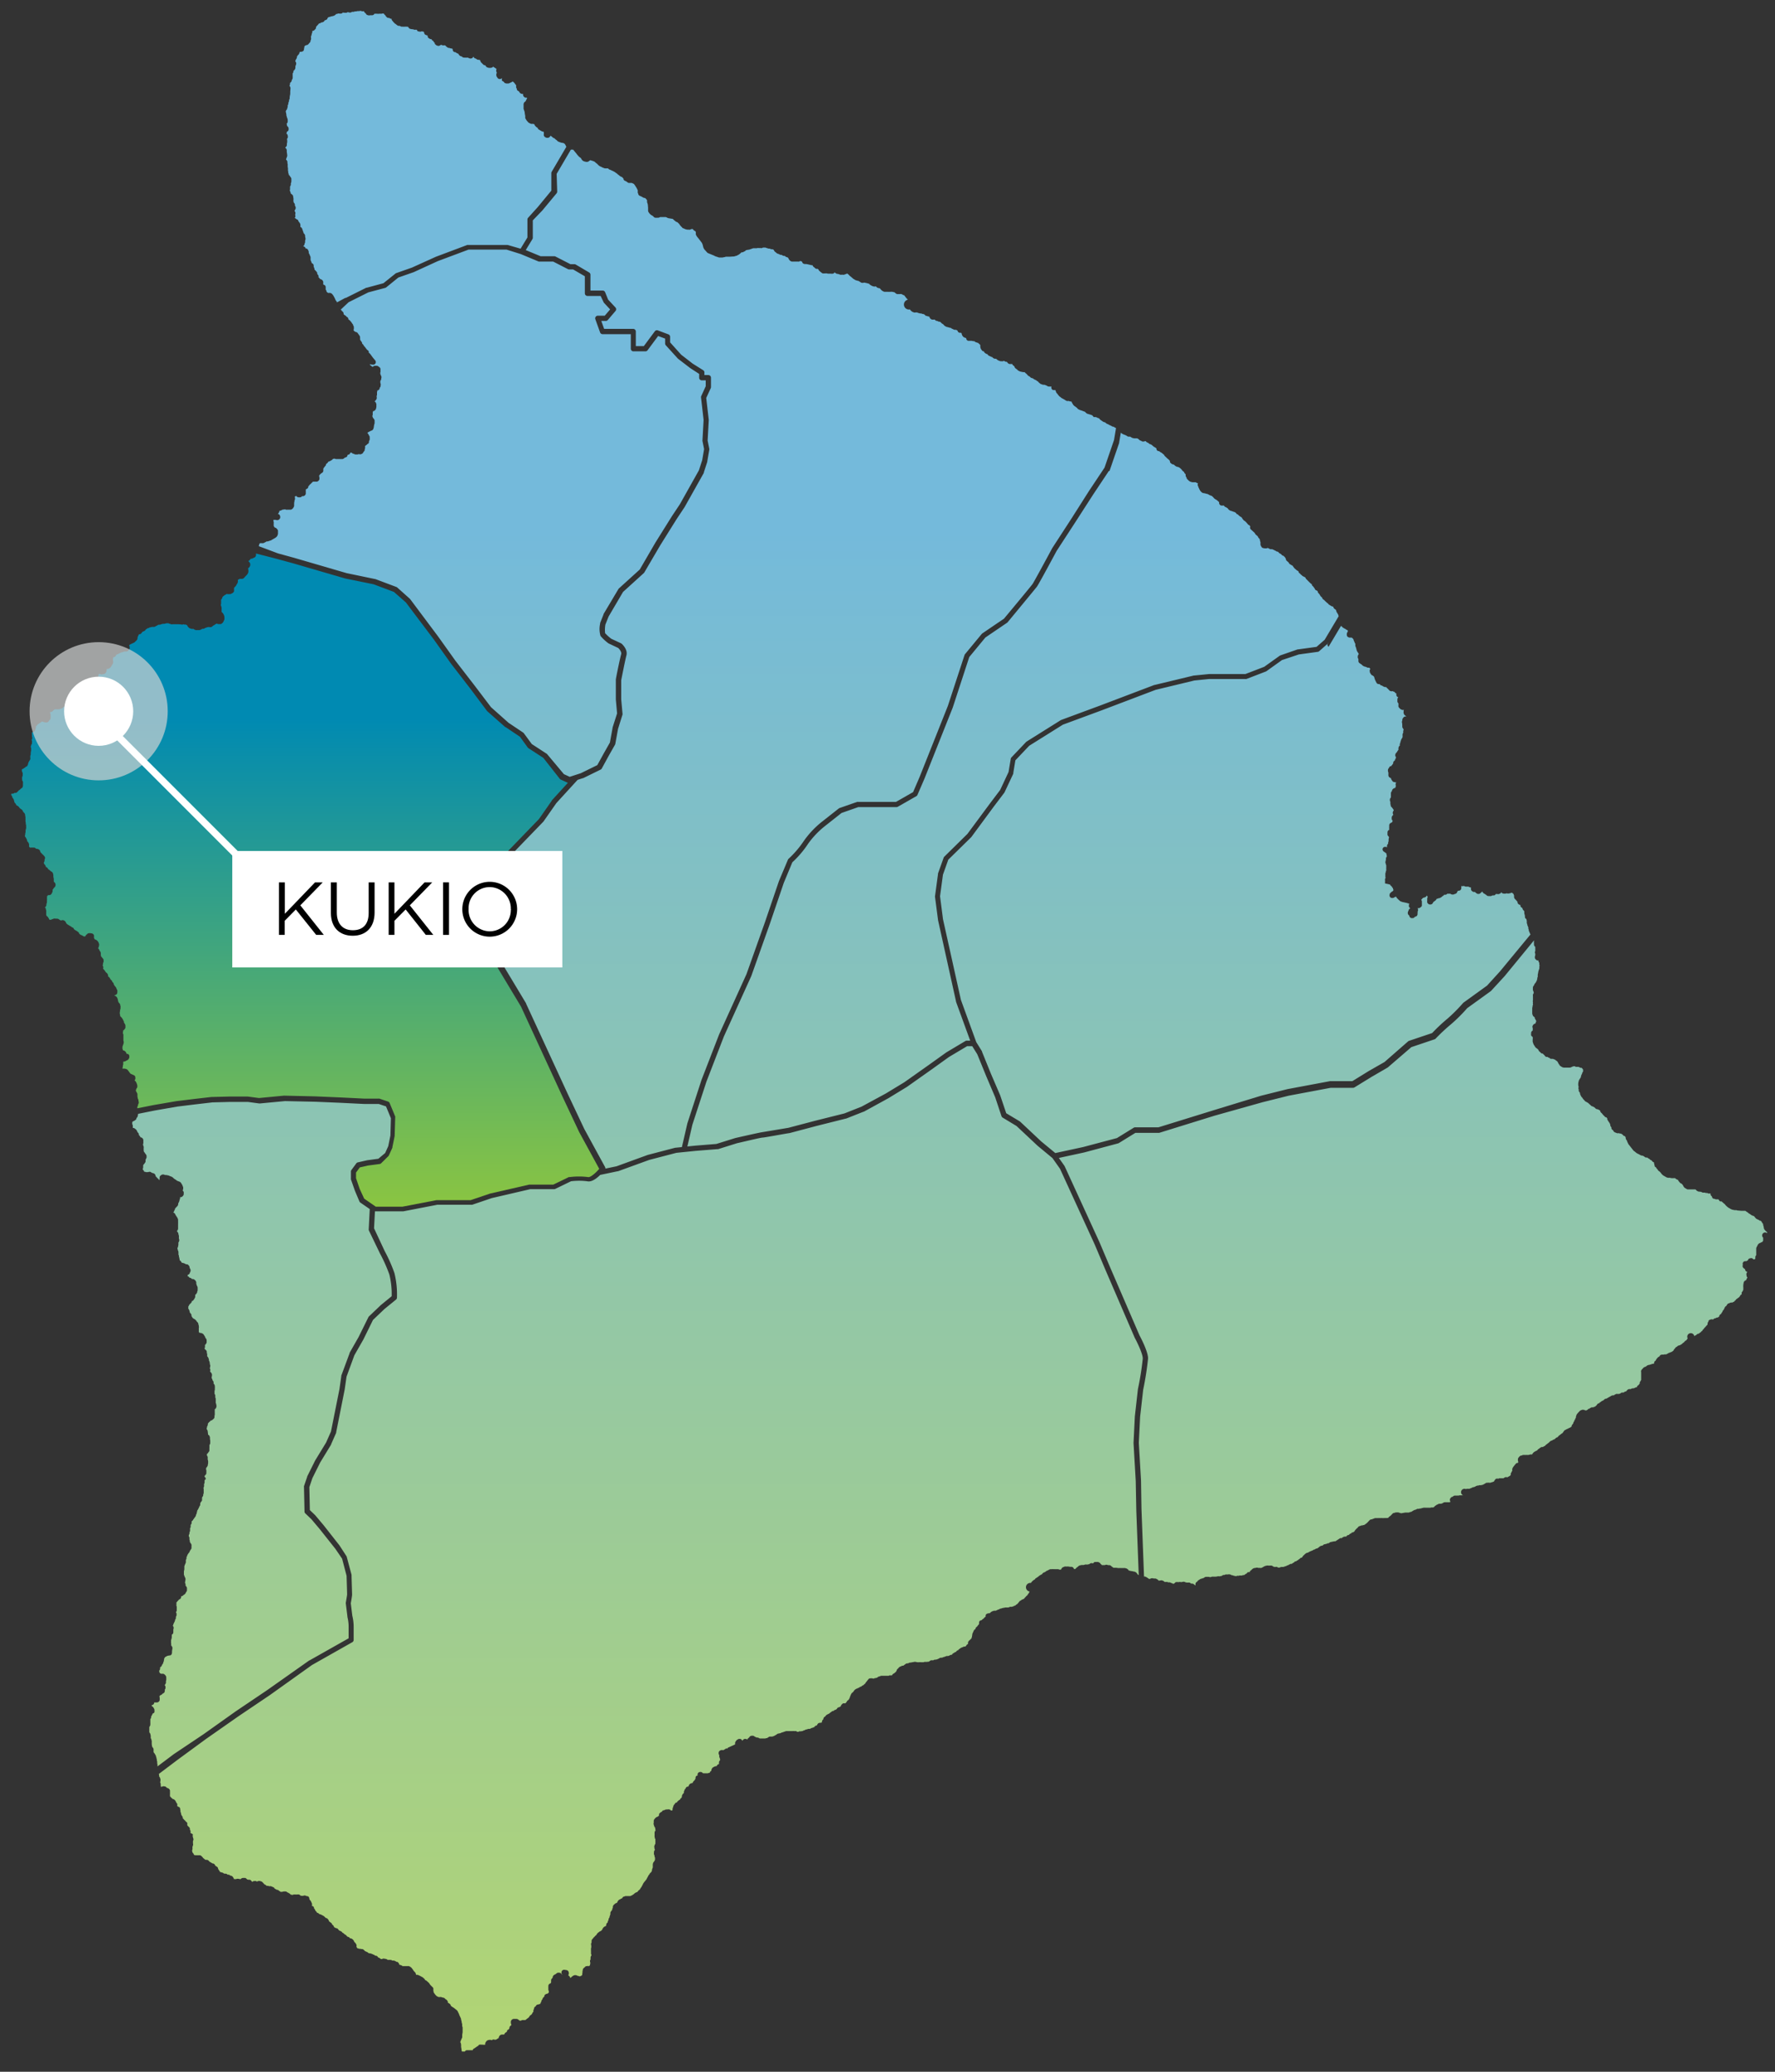 <svg id="Layer_1" data-name="Layer 1" xmlns="http://www.w3.org/2000/svg" xmlns:xlink="http://www.w3.org/1999/xlink" viewBox="0 0 396 462"><rect x="0" y="0" width="396" height="462" fill="#333333" stroke="none"/><defs><style>.cls-1{fill:url(#linear-gradient);}.cls-2{fill:url(#linear-gradient-2);}.cls-3{fill:#d1d3d4;opacity:0.7;isolation:isolate;}.cls-4{fill:#fff;}</style><linearGradient id="linear-gradient" x1="211.84" y1="-2.75" x2="211.84" y2="345.99" gradientTransform="matrix(1, 0, 0, -1, 0, 464)" gradientUnits="userSpaceOnUse"><stop offset="0" stop-color="#b3d570"/><stop offset="1" stop-color="#74badb"/></linearGradient><linearGradient id="linear-gradient-2" x1="68.07" y1="192.56" x2="68.07" y2="303.77" gradientTransform="matrix(1, 0, 0, -1, 0, 464)" gradientUnits="userSpaceOnUse"><stop offset="0" stop-color="#8dc63f"/><stop offset="1" stop-color="#008ab2"/></linearGradient></defs><title>Map-kukio</title><path class="cls-1" d="M124.19,38.77l3.17-5.4h.18l.16,0h.17l.69.84.06.06.05.09.06.08.11.13h0l.3.33.12.11.26.18.11.12.07.14.07.11.13.16a.6.6,0,0,0,.18.15l.13.07.15.06.37.09a.57.57,0,0,0,.24,0h.09a.59.59,0,0,0,.25-.1l.34-.25h.1l.53.16.33.13.22.18a.53.53,0,0,0,.12.12l.24.18.36.36h0l.17.13.13.08.42.19a.56.56,0,0,0,.17.1l.5.18h.73l.07.09a.59.59,0,0,0,.28.19h.06l.18.1.06,0a.58.58,0,0,0,.26.13l.51.26.62.44h0a.55.55,0,0,0,.14.13h0a.58.58,0,0,0,.21.15l.09.09.07.06.18.13.13.07.29.12a.57.57,0,0,0,.11.15l.18.18V40a.59.59,0,0,0,.3.31l.27.12.38.27a.59.59,0,0,0,.19.09l.19,0h.5l.47.22.29.37a.62.62,0,0,0,.16.26l.23.4.2.43v.18a.59.59,0,0,0,0,.32l.09.22h0a.59.59,0,0,0,.34.47l.46.21.28.17a.59.59,0,0,0,.17.07l.32.07.09.07a.59.59,0,0,0,.23.25l.09.18V45a.75.75,0,0,0,0,.11l.1.25.07.27.06.76a.62.62,0,0,0,0,.17v.09a.57.57,0,0,0,0,.2V47a.59.59,0,0,0,.1.3l.17.25.08.1.36.33h.06l.4.27a.59.59,0,0,0,.46.31h.13a.69.69,0,0,0,.24,0h.26a.61.61,0,0,0,.28-.08l.12-.07h1.32l.4.19a.57.57,0,0,0,.17.06l.94.15.2.17a.58.58,0,0,0,.25.22l.17.15a.54.54,0,0,0,.19.12l.25.09.22.22a.55.55,0,0,0,.15.12l.05.1.09.14v0l.28.34.1.1.16.12v.06a.59.59,0,0,0,.36.18l.35.18H153l.26.09h.37a.59.59,0,0,0,.31,0l.31-.13h.34a.59.59,0,0,0,.25.31l.33.21.07.19v.4a.6.6,0,0,0,.08.28l.17.28.05.07.4.48a.69.69,0,0,0,.14.19l.53.7.18.45v.06l.11.42a.65.65,0,0,0,.05.15l.12.23.08.12.61.68a.59.59,0,0,0,.26.17l1.34.55a.55.55,0,0,0,.2.12l.88.29h.72l.41-.09h.08l.26-.09h.8l.92-.06h.14l.41-.13a.59.59,0,0,0,.34-.13l.24-.12.1-.06.31-.24.06-.06.19-.19a.61.61,0,0,0,.27,0l.52-.26.12-.1.11-.11.58-.11h.09l.92-.32h.79l.21-.06.18,0a.6.6,0,0,0,.33,0h.08a.59.59,0,0,0,.41,0l.19-.09h.57l.15.07.54.16h.18l.08,0,.13.07a.6.6,0,0,0,.32.07h.19l.16.11h.07l.11.23a.59.59,0,0,0,.29.29l.11.1a.59.59,0,0,0,.19.16l.21.11a.61.61,0,0,0,.21.06h.06a.59.59,0,0,0,.34.19h.27a.53.53,0,0,0,.14.11l.1.06.15.06h.12a.54.54,0,0,0,.19,0,.76.76,0,0,0,.23.21.59.59,0,0,0,.26.08l.15.07h0a.59.59,0,0,0,.16.14v.08a.6.6,0,0,0,.07.13l.15.22a.58.58,0,0,0,.19.18l.13.08a.59.59,0,0,0,.23.08h.17a.57.57,0,0,0,.2,0H178a.58.58,0,0,0,.51-.13h0l.36.09a.51.51,0,0,0,.07.12l.05.09a.59.59,0,0,0,.23.29h.05a.6.6,0,0,0,.25.09h.38l.31.07h.08a.61.61,0,0,0,.18.06l.33.06.18.07h.28l.1.19a.6.6,0,0,0,.18.21l.22.16h0a.6.6,0,0,0,.38.25h.06a.56.56,0,0,0,.23,0h0a.6.6,0,0,0,.16.13.59.59,0,0,0,.24.35l.11.11.45.35.12.07h.11a.59.59,0,0,0,.34,0,.6.6,0,0,0,.2,0h.34a.61.61,0,0,0,.29.07h.44l.2,0a.6.6,0,0,0,.3,0h.09a.59.59,0,0,0,.36-.27h.08a.56.56,0,0,0,.19.17l.12.07a.59.59,0,0,0,.26.08l.11,0,.54.18a.6.6,0,0,0,.3,0H188a.61.61,0,0,0,.3,0l.21-.06a2.89,2.89,0,0,1,.47-.18h.09a.59.59,0,0,0,.18.15l.32.33.09.08.2.15.55.48.23.11a.6.6,0,0,0,.26.16l.49.15.06,0h.06l.55.35a.59.59,0,0,0,.21.09h.13a.6.6,0,0,0,.38-.06l.66.14.31.1h.14l.09.15a3.58,3.58,0,0,0,.64.39l.3.09a.55.55,0,0,0,.29,0h.24l.12.14a.6.6,0,0,0,.27.17l.25.08h.16a.57.57,0,0,0,.13.12l.07.09a1.6,1.6,0,0,0,.86.59h.76a.56.56,0,0,0,.25,0,.57.57,0,0,0,.26,0h.13a1.55,1.55,0,0,1,.67.08h.12l.09.07.13.08a.72.72,0,0,0,.42.27.57.57,0,0,0,.31,0,.58.58,0,0,0,.33,0h.28a.62.62,0,0,0,.19.06l.13.09.19.1h.13l.5.65.06.07.29.29A1,1,0,0,0,203,69l.14.19a.6.6,0,0,0,.11.12l.2.16.15.09.32.12a.58.58,0,0,0,.29,0h.44a.57.57,0,0,0,.2.1l.42.11a.6.6,0,0,0,.27,0l.11.06a.56.56,0,0,0,.21.07H206l.09.05.11.05h.05l.11.14a.58.58,0,0,0,.32.2h.16a.58.58,0,0,0,.45.11h0l.1.19a.58.58,0,0,0,.23.33l.15.11.12.07H208a.59.59,0,0,0,.29,0h.29v.05a.59.59,0,0,0,.42.24h.1l.13.08a.56.56,0,0,0,.26.09h.13a.58.58,0,0,0,.23.1A.57.57,0,0,0,210,72a.58.58,0,0,0,.22.18h0a.62.62,0,0,0,.18.11h0l.06.07.25.26a.58.58,0,0,0,.15.11l.34.18h.09l.22.07h.07l.15.06.25.07h.13l.1.06h0a.59.59,0,0,0,.29.18h.05a.58.58,0,0,0,.22.13l.17.06a.59.59,0,0,0,.28,0h.07a.59.59,0,0,0,.16.09l.15.05v.08l.08.14a.59.59,0,0,0,.48.32h.27l.11.11a.59.59,0,0,0,.08.32.58.58,0,0,0,.11.24l.07.1a.61.61,0,0,0,.14.14l.15.1.15.07.32.1A.59.59,0,0,0,216,76h.76l.35.08h.28a.57.57,0,0,0,.29.22l.53.18h.05l.05.08a.59.59,0,0,0,.17.16l.13.08.1.23v.18a.57.57,0,0,0,0,.21l.09.29a.52.52,0,0,0,.09.18l.18.25a.62.62,0,0,0,.19.17h.08a.59.59,0,0,0,.18.06h0a.59.59,0,0,0,.25.36l.19.13a.59.59,0,0,0,.23.09h.06l.07.1.16.17a.59.59,0,0,0,.32.18l.16.08.11.06.13.06h.11l.07.06.09.09.08.07a.61.61,0,0,0,.23.12l.11.06h.33l.36.3.15.08.46.17h.24a.58.58,0,0,0,.32,0l.23-.08a.56.56,0,0,0,.16.08.59.59,0,0,0,.29.13h.18l.25.29a.58.58,0,0,0,.41.2h.53l.07.06h0v.07a.6.6,0,0,0,.28.25h0l.18.2h0a.61.61,0,0,0,.18.34l.12.11a.6.6,0,0,0,.15.1h.05l.08.1h0a.61.61,0,0,0,.15.16l.16.11.13.07.21.09.16.05.55.11h.35a.62.62,0,0,0,.15.19l.25.2.3.34a.59.59,0,0,0,.2.15l.17.08.22.21a.61.61,0,0,0,.23.13l.36.11a.58.58,0,0,0,.24.2l.42.19.16.14a.58.58,0,0,0,.24.12h0l.13.17a.58.58,0,0,0,.15.14l.09.06a.6.6,0,0,0,.28.21l.47.17a.54.54,0,0,0,.18,0H233l.44.16.25.15a.58.58,0,0,0,.28.09h.62a.6.6,0,0,0,.34.78l.08,0h.2a.6.6,0,0,0,.27,0,.58.58,0,0,0,.13.38v.05a.59.59,0,0,0,.16.28l.18.18h0a.58.58,0,0,0,.15.23l.11.11a.58.58,0,0,0,.31.28l.21.19.11.08.65.36.27.18.12.06.14.06a.57.57,0,0,0,.22,0h.25a.59.59,0,0,0,.35.11H239l.11.13v.05a.64.64,0,0,0,.08.17l.16.23a.61.61,0,0,0,.24.32l.17.17h.05l.49.38a.59.59,0,0,0,.17.2l.17.13h.06l.29.16h.09l1,.37a.64.64,0,0,0,.2.21l.1.09a.57.57,0,0,0,.22.13l.85.25.13.07.13.05L244,93h.48a.59.59,0,0,0,.18.08h.05l.09.06a.6.6,0,0,0,.19.09l.21.05.17.22a.62.62,0,0,0,.13.12l.55.39.15.08.2.07h.11l.07.07.28.22a.61.61,0,0,0,.17.09l.25.09.1.08a.59.59,0,0,0,.25.12h.07A.58.58,0,0,0,248,95a.6.6,0,0,0,.27.15h.15a.59.59,0,0,0,.17.09.57.57,0,0,0,.3.16h0l.09.08-.44,2.64-2.12,6.16-3.49,5.24L239,115.7l-4.24,6.52c-1.61,3-4.11,7.59-4.39,8s-3.95,4.83-6.38,7.74l-4.84,3.29-.12.11-3.73,4.51a.57.57,0,0,0-.11.19l-3.72,11.35-6.27,15.76-1.49,3.47-3.81,2.18h-8.48a.6.6,0,0,0-.19,0l-3.92,1.37a.57.57,0,0,0-.17.09l-3.73,2.94a20.28,20.28,0,0,0-4.07,4.3,22.16,22.16,0,0,1-3.42,4,.58.58,0,0,0-.14.21l-2,4.75-3.14,9.22-4.1,11.53-6.1,13.43-3.94,10.18-3.15,9.67-1.22,5.29-1.39.14h-.09l-6.15,1.61-6.95,2.53-2.49.52a.59.59,0,0,0-.07-.35l-4.64-8.5-3.75-7.94-9.23-20v-.06l-5.47-9.09-6-14.09,2-2.95,4.77-5.55,8.54-8.83.06-.07,2.86-4.09,4.73-5.17,1.16-.38h.08l3.9-1.91a.59.59,0,0,0,.26-.25l1.52-2.79,1.42-2.5a.66.66,0,0,0,.07-.18l.61-3.35,1-3.2a.59.59,0,0,0,0-.23l-.29-3.18V151.7c.1-.52.89-4.55,1.15-5.49.39-1.35-.91-2.54-1.06-2.67l-.14-.09-2.15-1A10.18,10.18,0,0,1,135,141.2a6.83,6.83,0,0,1,.06-1.92l.72-1.8L139,132l4.64-4.21a.57.57,0,0,0,.11-.14l3.52-6,3.67-5.87,1.79-2.69,4.29-7.63v-.11l.77-2.36v-.08l.45-2.62a.58.58,0,0,0,0-.21l-.37-1.84.25-4.52a.89.89,0,0,0,0-.1l-.56-4.88,1-2.17a.56.56,0,0,0,.06-.25V84.23a.59.59,0,0,0-.59-.59h-.88v-.59a.59.59,0,0,0-.28-.5l-2.33-1.46-2.58-2-2.46-2.74V75.11a.59.59,0,0,0-.38-.55l-2.35-.88a.59.59,0,0,0-.68.2l-2.45,3.3h-1.79V73.93a.59.59,0,0,0-.59-.59h-6.48l-.63-1.77h1a.58.58,0,0,0,.45-.21l1.71-2a.59.59,0,0,0,0-.79l-1.64-1.76L135,65.16a.59.59,0,0,0-.54-.36h-2.73V61.27a.59.59,0,0,0-.29-.51l-3-1.77a.58.58,0,0,0-.29-.08h-.89l-3.32-1.7a.59.59,0,0,0-.27-.07h-3.06l-3.32-1.37,1.49-2.44a.58.58,0,0,0,.09-.31V49.14L121,46.93l3.18-3.83a.59.59,0,0,0,.13-.38Zm-47,27.65,4.53-2.26h.11l3.71-1L88.23,61a.58.58,0,0,1,.18-.1l3.48-1.22,5.35-2.42,7-2.63a.58.58,0,0,1,.21,0h8.82l2.87.83,1.53-2.51v-4a.59.59,0,0,1,.16-.4L120,46.15l3-3.64v-3.9a.6.6,0,0,1,.08-.3l3.27-5.57h0l-.05-.1-.19-.39-.16-.2-.19-.13-.43-.09h-.08l-.44-.15-.14-.07a.58.58,0,0,1-.36-.23l-.09-.1-.22-.15-.09-.08-.25-.24h-.07a.59.59,0,0,1-.22-.12l-.39-.33-.18-.08v0l-.1.17a.59.59,0,0,1-.55.28H122a.58.58,0,0,1-.26-.08l-.13-.08a.61.61,0,0,1-.18-.16v0a.58.58,0,0,1-.1-.47v-.11a.54.54,0,0,1,0-.14v-.28l-.34-.09-.15-.06-.61-.36-.1-.07-.11-.07,0-.16-.27-.22-.05,0-.31-.32a.63.63,0,0,1-.12-.2l-.06-.15-.27-.09h-.25a.56.56,0,0,1-.2,0l-.16-.06-.33-.17a.54.54,0,0,1-.17-.14l-.3-.34-.07-.09-.22-.38a.5.5,0,0,1-.06-.13v-.13a.56.56,0,0,1,0-.12v-.24l-.06-.2a.44.44,0,0,1,0-.1l-.06-.32v-.07a.54.54,0,0,1,0-.12l-.18-.55a.54.54,0,0,1-.07-.2v-.32a.5.5,0,0,1,0-.11v-.44a.58.58,0,0,1,.05-.33v-.07a.59.59,0,0,1,.14-.19l.12-.11.12-.08h0a.58.58,0,0,1,.11-.19.59.59,0,0,1,.17-.33.76.76,0,0,1,.06-.13.67.67,0,0,1,0-.17h-.21a.59.59,0,0,1-.44-.18l-.07-.07a.58.58,0,0,1-.16-.35V21a.44.44,0,0,1,0,0h0l-.06-.07a.59.59,0,0,1-.46-.08l-.1-.07a.58.58,0,0,1-.23-.31h0l-.06-.06-.09-.09a.59.59,0,0,1-.39-.36v-.18a.6.6,0,0,1-.16-.29v-.16a.57.57,0,0,1,0-.19V19l-.17-.19-.07-.09-.09-.15-.18-.19-.06-.07h0a.59.59,0,0,1-.21-.17.6.6,0,0,1-.22.17l-.49.23a.7.7,0,0,1-.34.08H113a.59.59,0,0,1-.26-.08h-.08a.59.59,0,0,1-.24-.28L112,18a.6.6,0,0,1,0-.42h0v-.14h0l-.12.08a.59.59,0,0,1-.37.1h-.07a.59.59,0,0,1-.46-.28l-.17-.27a.59.59,0,0,1-.07-.16v-.13a.6.6,0,0,1,.05-.42v-.07l.06-.09a.54.54,0,0,1-.09-.17.72.72,0,0,1,0-.57.74.74,0,0,1,0-.11h0l-.15-.08-.11-.08a.56.56,0,0,1-.12-.12h-.07a.59.59,0,0,1-.2-.15l-.07-.08h0l-.1.11a.56.56,0,0,1-.14.11h-.07a.59.59,0,0,1-.35.07h-.32l-.29-.08a.59.59,0,0,1-.29-.18l-.06-.07-.08-.11-.07-.14h-.15a.6.6,0,0,1-.3-.15l-.46-.46a.59.59,0,0,1-.09-.12l-.07-.13a.6.6,0,0,1-.07-.27.58.58,0,0,1-.2-.08h-.23a.59.59,0,0,1-.25-.08l-.17-.1a.6.6,0,0,1-.16-.13H106a.58.58,0,0,1-.22-.15.81.81,0,0,1-.14-.24l-.08.07a.59.59,0,0,1-.19.22.68.68,0,0,1-.59.09l-.27-.1-.14-.08h-.14a.58.58,0,0,1-.33,0h0a.56.56,0,0,1-.29,0h0a.58.58,0,0,1-.5-.17h0a.63.63,0,0,1-.16-.11h0a.58.58,0,0,1-.36-.14l-.08-.07a.55.55,0,0,1-.12-.14l-.07-.11a.52.52,0,0,1-.05-.11.56.56,0,0,1-.19-.07l-.25-.13a.58.58,0,0,1-.22-.16h-.16A.58.58,0,0,1,101,11a.81.81,0,0,1-.07-.15h-.07l-.26-.06h-.08l-.26-.1h-.12a.58.58,0,0,1-.34-.14l-.09-.07a.58.58,0,0,1-.21-.18l-.06-.09a.6.6,0,0,1-.19-.1h-.2a.59.59,0,0,1-.31,0L98.45,10l-.17.05-.14.09a.59.59,0,0,1-.55.05l-.18-.07a.59.59,0,0,1-.25-.2L97,9.8a.59.59,0,0,1,0-.14v-.1a.59.59,0,0,1-.26-.27l-.08-.17A.57.57,0,0,1,96.42,9a.69.69,0,0,1-.09-.19h0l-.12-.08h-.09a.6.6,0,0,1-.22-.07l-.2-.11a.59.59,0,0,1-.29-.42V7.94h0L95,7.79a.59.59,0,0,1-.32-.26V7.46a.6.6,0,0,1-.08-.25.67.67,0,0,1,0-.1L94.21,7H94a.59.59,0,0,1-.54,0h-.21A.59.59,0,0,1,93,6.63h-.38a.58.58,0,0,1-.46-.12.6.6,0,0,1-.29,0l-.3-.06a.59.59,0,0,1-.41-.31A.54.54,0,0,1,91,5.95a.58.58,0,0,1-.25,0h-.5a.55.55,0,0,1-.25,0h-.38a.65.65,0,0,1-.21-.06l-.26-.13h-.07a.59.59,0,0,1-.44-.11l-.26-.2a.57.57,0,0,1-.12-.12.61.61,0,0,1-.2-.09L88,5.12A.54.54,0,0,1,87.84,5l-.38-.47a.54.54,0,0,1-.09-.15V4.3a.66.66,0,0,1,0-.11H87.3A.59.59,0,0,1,86.86,4h-.21a.59.59,0,0,1-.4-.2l-.16-.18a.54.54,0,0,1-.1-.17h0a.59.59,0,0,1-.1-.12A.6.6,0,0,1,85.61,3a.57.57,0,0,1-.26,0h0a.54.54,0,0,1-.28.06h-.54a.58.58,0,0,1-.37,0l-.19,0a.46.46,0,0,1-.17,0h-.26A.6.6,0,0,1,83,3.4h-.47a.58.58,0,0,1-.4,0l-.23-.07A.59.59,0,0,1,81.61,3l-.2-.16a.58.58,0,0,1-.2-.29l-.07-.08a.59.59,0,0,1-.5,0h-.07l-.11-.06h-.1l-.17.06H79.9a.59.59,0,0,1-.21,0h0a.56.56,0,0,1-.25.08h-.32a.58.58,0,0,1-.2.09h-.4l-.08.06a.51.51,0,0,1-.33.1H78a.59.59,0,0,1-.28-.08h-.19a.59.59,0,0,1-.53.12h-.18a.56.56,0,0,1-.31-.06l-.12.11a.58.58,0,0,1-.27.14H76a.59.59,0,0,1-.27,0L75.51,3l-.37.12H75l-.12.13a.63.63,0,0,1-.13.11l-.29.18h-.09l-.22.08h-.1l-.34.09a.58.58,0,0,1-.34.08h0l-.12.07L73.1,4a.56.56,0,0,1-.08.15l0,.08a.59.59,0,0,1-.21.17l-.14.07a.61.61,0,0,1-.24.06.59.59,0,0,1-.25.33L71.88,5h-.19l-.15.11a.6.6,0,0,1-.26.11h-.11L71,5.45l-.43.46h0a.64.64,0,0,1-.07.16v.15a.57.57,0,0,1-.16.29l-.1.1-.08.07a.59.59,0,0,1-.44.22h-.06V7a.6.6,0,0,1,0,.27l-.11.25V7.6a.62.62,0,0,1-.08.23v.08a.58.58,0,0,1-.13.28.58.58,0,0,1,.05.22.6.6,0,0,1,0,.26v.07a.59.59,0,0,1-.12.31h0a.5.5,0,0,1,0,.13v.08a.59.59,0,0,1-.09.15l-.37.43a.56.56,0,0,1-.19.15l-.13.06h-.13a.61.61,0,0,1-.24.1l-.09.06a.6.6,0,0,1-.14.2v.13a.6.6,0,0,1-.07.32V11a.59.59,0,0,1-.3.47h-.07a.55.55,0,0,1-.31.08H66.9a.59.59,0,0,1-.09.17v.08l-.08.19a.58.58,0,0,1-.23.26.56.56,0,0,1-.14.19h0l-.12.21h0v.14a.59.59,0,0,1-.18.39.59.59,0,0,1-.13.24v.06a.64.64,0,0,1-.06.21h0a.59.59,0,0,1,.21.49v.07a.62.62,0,0,1-.08.25.63.63,0,0,1-.06.18l-.05.1a.6.6,0,0,1,0,.33v.1a.58.58,0,0,1-.11.26l-.11.15a.59.59,0,0,1-.21.18h0a.63.63,0,0,1,0,.16v.11a.63.63,0,0,1-.1.18h0a.62.62,0,0,1-.07.13.6.6,0,0,1,0,.16V17a.58.58,0,0,1,0,.13.56.56,0,0,1,0,.21v.06a.58.58,0,0,1-.08.26l-.13.23h0a.6.6,0,0,1-.2.45l-.11.09-.07.11v.16a.59.59,0,0,1-.11.37v.06h0l.06.08.09.18a.6.6,0,0,1,.07.32l-.06.79v0a.61.61,0,0,1,0,.22V21a.56.56,0,0,1-.07.24v.13a.6.6,0,0,1-.05.21v.32a.58.58,0,0,1-.08.28l-.06.11v.13a.6.6,0,0,1-.08.3v.08l-.08.1a.64.64,0,0,1,0,.13v.11a.59.59,0,0,1-.15.32.58.58,0,0,1,0,.15v.1a.58.58,0,0,1-.1.38v.12a.6.6,0,0,1-.17.31l-.09.09h0a.79.79,0,0,1-.09.3.59.59,0,0,1,.1.34v.06a.6.6,0,0,1,.06.3.76.76,0,0,1,0,.15h0l.08.17a.53.53,0,0,1,0,.16h0a.59.59,0,0,1,.12.32.58.58,0,0,1,.09.29v.07a.49.49,0,0,1,0,.09.59.59,0,0,1,0,.18v.1a.59.59,0,0,1-.23.43h0v.08a.59.59,0,0,1,.07.24V28a.63.63,0,0,1,.09.17.59.59,0,0,1,.27.4v.15a.59.59,0,0,1-.19.55.74.74,0,0,1-.22.13h0v.06a.55.55,0,0,1,0,.11.57.57,0,0,1-.08.23h0a.59.59,0,0,1,.25.24v.06a.58.58,0,0,1,.07.28.57.57,0,0,1,0,.21A.58.58,0,0,1,64,31h0a.57.57,0,0,1,.07.28v.11a.63.63,0,0,1,0,.21v.18L64,32a.61.61,0,0,1,0,.18v.17a.59.59,0,0,1-.33.49.63.63,0,0,1,0,.14l.09.07a.59.59,0,0,1,.21.47h0a.59.59,0,0,1,0,.25v.08A.65.65,0,0,1,64,34l.07.53a.61.61,0,0,1,0,.18v.15A.56.56,0,0,1,64,35h0a.58.58,0,0,1-.11.27.6.6,0,0,1-.07.24v.09a.6.6,0,0,1,.14.14l.06.09a.58.58,0,0,1,.1.25v.14a.5.5,0,0,1,0,.06v.14a.61.61,0,0,1,.06.34V37a.59.59,0,0,1,0,.18.51.51,0,0,1,0,.11h0a.58.58,0,0,1,.06.22v.37a.6.6,0,0,1,0,.21h0a.54.54,0,0,1,.06.18v.1a.5.5,0,0,1,0,.17l.07.15a.59.59,0,0,1,.05.32.59.59,0,0,1,.22.19l.05.08a.64.64,0,0,1,.07.14l.1.11A.58.58,0,0,1,65,40h0a.59.59,0,0,1,0,.24h0a.51.51,0,0,1,0,.14v.16a.61.61,0,0,1-.11.3.69.69,0,0,1,0,.14v.2a.58.58,0,0,1-.18.38h0a.56.56,0,0,1,0,.21v.29a.59.59,0,0,1,0,.21l-.07.18a.54.54,0,0,1,.06.13l.07.21.08.16a.49.49,0,0,1,0,.12v.06l.11.08a.54.54,0,0,1,.11.11h0a.59.59,0,0,1,.32.43l.07.47a.61.61,0,0,1,0,.33v.13a.58.58,0,0,1,0,.23l.11.31.07.07a.59.59,0,0,1,.16.37v.22l.05.07a.58.58,0,0,1,.12.4v.08a.58.58,0,0,1-.15.35.6.6,0,0,1-.09.18.58.58,0,0,1,0,.13.58.58,0,0,1,.18.41v.08a.59.59,0,0,1-.06.26.47.47,0,0,1,0,.1h0a.59.59,0,0,1,0,.51.72.72,0,0,1-.12.17h.06a.6.6,0,0,1,.21.15h0a.59.59,0,0,1,.22.18h.06l.07,0a.59.59,0,0,1,.22.38l.08.09.07.1.06.1a.59.59,0,0,1,.14.14v.07a.58.58,0,0,1,.1.32h0a.6.6,0,0,1,0,.17v.13a.59.59,0,0,1,0,.17.59.59,0,0,1,.32.25.76.76,0,0,1,.11.27h0q.17.46.32.92h0a.58.58,0,0,1,.22.21v.06a.59.59,0,0,1,.09.31v.13a.62.62,0,0,1,0,.11.59.59,0,0,1,.08.28v.14a.6.6,0,0,1-.09.33.55.55,0,0,1,0,.16V54a.59.59,0,0,1-.13.33v.1a.59.59,0,0,1-.29.45h0l.1.08a.59.59,0,0,1,.39.31.93.93,0,0,1,.05.14h0a.57.57,0,0,1,.45.2.75.75,0,0,1,.17.34.59.59,0,0,1,.06.45v0a.59.59,0,0,1,.1.2.57.57,0,0,1,.14.31.56.56,0,0,1,.1.21.58.58,0,0,1,.08.34V58h0a.53.53,0,0,1,.06.17.58.58,0,0,1,.13.31v0a.58.58,0,0,1,.05.2h.07l.13.09a.59.59,0,0,1,.25.44v.11a.55.55,0,0,1,0,.19,1.06,1.06,0,0,1,.19.58v.07h0a.57.57,0,0,1,.18.12h0a.58.58,0,0,1,.13.18h0l.08.07a.6.6,0,0,1,.21.39.68.68,0,0,1,0,.15l.07.12a.59.59,0,0,1,.22.59v.07h0a.6.6,0,0,1,.17.13.77.77,0,0,1,.12.19.6.6,0,0,1,.23.12h0a.59.59,0,0,1,.39.26l.06.09a.6.6,0,0,1,.08.45v.1h0a.64.64,0,0,1,0,.17h0l.07.12.16.08.07,0a.59.59,0,0,1,.25.52v.08a.76.76,0,0,1,0,.09.5.5,0,0,1,0,.17v.07a.61.61,0,0,1,0,.1.59.59,0,0,1,.19.48h0a.58.58,0,0,1,.2.16.54.54,0,0,1,.14.1h.08a.57.57,0,0,1,.27,0h0a.6.6,0,0,1,.47.16l.13.12a.58.58,0,0,1,.12.17.59.59,0,0,1,.16.24,3.4,3.4,0,0,1,.27.49.62.62,0,0,1,.08.21.58.58,0,0,1,.1.14v.1l.08.1h0a.57.57,0,0,1,.21.29v.09l1.86-1Zm-11.48,58,11.63,3.39,6.29,1.31h.08l4.71,1.77a.6.6,0,0,1,.19.11l2.8,2.5.08.08,6.3,8.42,3.79,5.31,4.31,5.58,3.65,4.81,3.9,3.47,3.27,2.19a.58.58,0,0,1,.15.14l1.78,2.42,3.3,2.15a.55.55,0,0,1,.13.11l3.74,4.46,1.29.59,2.47-.8,3.69-1.81L134.7,168l1.37-2.42.6-3.29v-.07l1-3.13-.28-3.12v-4.32a.67.67,0,0,1,0-.11c0-.19.89-4.6,1.19-5.64.15-.51-.41-1.17-.65-1.4l-2.12-1-.11-.07a9.75,9.75,0,0,1-1.73-1.63,5.48,5.48,0,0,1-.08-2.74.54.54,0,0,1,0-.14l.76-1.91v-.08l3.33-5.59a.59.59,0,0,1,.11-.13l4.64-4.21,3.49-6,3.69-5.9,1.77-2.66,4.24-7.55.74-2.27.42-2.47-.36-1.81a.58.58,0,0,1,0-.15l.25-4.55-.57-5a.59.59,0,0,1,.05-.32l1-2.2V84.82h-.88a.59.59,0,0,1-.59-.59v-.85l-2-1.3h0L151.27,80l-.07-.07L148.54,77a.59.59,0,0,1-.15-.4V75.51l-1.56-.58-2.36,3.18a.59.59,0,0,1-.47.24h-2.68a.59.59,0,0,1-.59-.59V74.52h-6.3a.59.59,0,0,1-.55-.39l-1.06-2.94a.59.59,0,0,1,.55-.79h1.55l1.2-1.4-1.35-1.45a.6.6,0,0,1-.11-.17L134,66h-2.93a.59.59,0,0,1-.59-.59v-3.8l-2.61-1.52H127a.6.6,0,0,1-.27-.06l-3.32-1.7h-3a.59.59,0,0,1-.22,0l-4-1.67-3.19-1h-8.46l-6.87,2.57L92.3,60.69l-3.43,1.2-2.71,2.2a.6.6,0,0,1-.22.11l-3.77,1-4.4,2.2L76,69.06a.58.58,0,0,1,.3.35h.06l.14.14a.59.59,0,0,1,.16.46h0v.08a.55.55,0,0,1,.18.12h0l.08.1a.61.61,0,0,1,.24.13.63.63,0,0,1,.15.2.59.59,0,0,1,.42.6h0l.1.07h0a.58.58,0,0,1,.31.27h0l.08.07a.65.65,0,0,1,.11.13l.17.24a.57.57,0,0,1,.09.15h0l.06.06a.59.59,0,0,1,.15.31v.07a.62.62,0,0,1,.14.23v.1a.55.55,0,0,1,0,.1v.18a.58.58,0,0,1-.09.41h0a1.46,1.46,0,0,0,.4.35l.09.05a.58.58,0,0,1,.46.25l.42.59a.61.61,0,0,1,.11.35v.13a.6.6,0,0,1,0,.2v.09l.07.24.08.09a.59.59,0,0,1,.12.19h0a.59.59,0,0,1,.19.44h0l.25.27a.59.59,0,0,1,.15.28l.07.06h0l.11.11.52.68.13.08a.59.59,0,0,1,.26.59l.13.08.11.1.08.09.59.81.47.56a.59.59,0,0,1-.56,1h-.2a.57.57,0,0,1-.19-.07h-.22v.05l.07.08.5.42h.11l.17-.12a.6.6,0,0,1,.31-.1H84a.59.59,0,0,1,.37.11l.28.2a.59.59,0,0,1,.24.55v.36a.64.64,0,0,1,0,.15l-.05.13a.6.6,0,0,1,0,.19v.13l.07.13a.58.58,0,0,1,.06.21h0a.58.58,0,0,1,.13.41v.07a.64.64,0,0,1-.05.2.6.6,0,0,1,0,.08.68.68,0,0,1-.2.45h0v.17a.58.58,0,0,1,0,.22v.07a.58.58,0,0,1,.07.49v.17a.59.59,0,0,1-.21.4v.07a.59.59,0,0,1-.49.54h-.06a.59.59,0,0,1-.05.38V88a.59.59,0,0,1-.11.35h0a.59.59,0,0,1,.05.29v.07A.58.58,0,0,1,84,89l-.07.11a.54.54,0,0,1-.11.13.61.61,0,0,1-.1.14.81.81,0,0,1-.16.13h0l.09.06a.59.59,0,0,1,.24.31l.08.24a.57.57,0,0,1,0,.22v.33a.76.76,0,0,1,0,.13l-.07.23a.53.53,0,0,1,0,.1l-.08.16a.57.57,0,0,1-.17.2l-.11.09a.6.6,0,0,1-.17.09h-.15v.06a.62.62,0,0,1-.07.22h0a.53.53,0,0,1,0,.15.56.56,0,0,1,0,.12h0a.61.61,0,0,1,0,.19v.06a.58.58,0,0,1-.08.26.41.41,0,0,1,0,.08.56.56,0,0,1,.05.16.61.61,0,0,1,.07.16l.06.09.1.12.07.09.07.11a.56.56,0,0,1,.08.19v.13a.57.57,0,0,1,0,.18v.23a.57.57,0,0,1,0,.12l-.1.35-.08.48a.71.71,0,0,1,0,.08l-.1.32a.59.59,0,0,1-.33.37l-.18.08h-.07l-.08.07a3.1,3.1,0,0,0-.58.31l-.09.11h0l.18.2a.59.59,0,0,1,.14.3l.06.07a.58.58,0,0,1,.14.39v.29a.57.57,0,0,1,0,.22l-.11.26a.54.54,0,0,1-.06.11v.19a.59.59,0,0,1-.11.3L82,99l-.1.11-.21.17a.59.59,0,0,1-.17.1.61.61,0,0,1-.09.19v.06h0a.59.59,0,0,1,0,.39l-.06.12v.22a.6.6,0,0,1-.14.27l-.11.12-.05.06a.59.59,0,0,1-.34.39l-.16.07a.59.59,0,0,1-.46,0H80a.59.59,0,0,1-.25.07h-.07a.58.58,0,0,1-.21,0h-.18a.6.6,0,0,1-.36-.15h0a.59.59,0,0,1-.49-.26h-.15l-.14.05h0a.53.53,0,0,1-.09.16v.05a.59.59,0,0,1-.44.21h0l-.07.06a.64.64,0,0,1-.08.21v.07a.59.59,0,0,1-.44.27H77a.6.6,0,0,1-.18.13h0l-.11.09a.58.58,0,0,1-.3.14h-.29a.58.58,0,0,1-.22,0H75a.58.58,0,0,1-.3-.09h-.24l-.2.08-.06.07-.21.19-.47.25-.18.06h-.1a.6.6,0,0,1-.18.3l-.17.15-.09.06-.07.1h0v.09a.58.58,0,0,1-.26.37h0a.57.57,0,0,1-.18.27l-.08.07a.59.59,0,0,1-.08.2v.09a.54.54,0,0,1,0,.08V105a.59.59,0,0,1-.2.38l-.07.06a.84.84,0,0,0-.3.22l-.17.12h0v.05l-.07.08-.11.1h0a.45.45,0,0,1,0,.11v.16a.6.6,0,0,1,.06.32v.21a.58.58,0,0,1-.22.4l-.11.09a.63.63,0,0,1-.21.11H69.8a.6.6,0,0,1-.23.23l-.06.07-.3.3a.61.61,0,0,1-.19.13v.07l-.07.09-.11.11h-.05v.11a.59.59,0,0,1-.37.51l-.2.1V110a.59.59,0,0,1-.21.47.77.77,0,0,1-.38.18h-.25a.59.59,0,0,1-.52.25h-.23a.59.59,0,0,1-.28-.09H66.3a.6.6,0,0,1-.22-.25h0a.58.58,0,0,1-.28.16h-.07a.63.63,0,0,1,.08.33v.25a.58.58,0,0,1-.12.32.52.52,0,0,1,0,.08v.14a.61.61,0,0,1-.07.24h0a.6.6,0,0,1,0,.25v.2a.58.58,0,0,1,0,.19h0v.07a.6.6,0,0,1-.13.33h0a.59.59,0,0,1-.15.24l-.15.14a.6.6,0,0,1-.47.16h-.64a.56.56,0,0,1-.2,0h-.09a.57.57,0,0,1-.2-.11l-.16.07h-.1a.61.61,0,0,1-.25,0h0a.58.58,0,0,1-.25.13.61.61,0,0,1-.41.13h-.07a.59.59,0,0,1-.14.41.58.58,0,0,1-.15.24l-.07.09h0a.58.58,0,0,1,.43.26v.06a.58.58,0,0,1,.1.36v.09a.6.6,0,0,1-.18.38l-.07.06a.58.58,0,0,1-.45.16h-.06a.58.58,0,0,1-.23-.06H61V116a.58.58,0,0,1,0,.11.67.67,0,0,1,0,.08.59.59,0,0,1,.06.26.58.58,0,0,1,0,.24v.41a.62.62,0,0,1,0,.21h0a.58.58,0,0,1,.15.25.63.63,0,0,1,.17.11.6.6,0,0,1,.33.19l.16.18a.6.6,0,0,1,.14.26l0,.22a.62.62,0,0,1,0,.16v.24a.62.62,0,0,1,0,.16l-.1.31a.62.62,0,0,1-.09.17l-.1.14a2.48,2.48,0,0,1-.52.37.58.58,0,0,1-.18.09.61.61,0,0,1-.2.12h0l-.31.19a.58.58,0,0,1-.3.09.6.6,0,0,1-.31.11.57.57,0,0,1-.25.07h-.21a.6.6,0,0,1-.21.15L59,121a.59.59,0,0,1-.31.12.56.56,0,0,1-.25,0H58l-.12.17h0l-.07.08a.63.63,0,0,1,0,.17h0a.56.56,0,0,1-.1.25L62,123.4ZM247.4,105l-3.53,5.3-3.92,6.08-4.22,6.48c-.39.72-4,7.46-4.42,8s-5.89,7.15-6.51,7.9l-.12.11-4.84,3.29-3.6,4.36-3.69,11.28-6.29,15.81-1.58,3.66a.6.6,0,0,1-.25.28l-4.12,2.35a.59.59,0,0,1-.29.08h-8.53l-3.74,1.31-3.65,2.88a19.56,19.56,0,0,0-3.78,3.94,22,22,0,0,1-3.55,4.18l-1.91,4.59-3.13,9.19-4.12,11.59-6.1,13.44-3.91,10.12-3.13,9.59-1.12,4.85,1.76-.18,4.71-.38,4.19-1.31c.6-.14,5.42-1.23,5.88-1.29l6-1,6-1.58,6.51-1.63,3.83-1.52,5.41-2.93,4.1-2.49,5.49-3.88,3.9-2.79,4.24-2.53a.58.58,0,0,1,.3-.08h.78l-3.17-8.7v-.08l-4-18.08L208.6,200a.63.63,0,0,1,0-.15l.67-4.95a.65.65,0,0,1,0-.12l1.26-3.52a.58.58,0,0,1,.14-.22l5.16-5.08,5-6.75,2.31-3.06,1.87-4,.49-2.94a.59.59,0,0,1,.15-.31l3.27-3.44.11-.09,7.63-4.78.11-.05,8.63-3.19,12.15-4.61h.07l8.72-2.1h.08l3.35-.33h8.08l4.19-1.61,3.46-2.47.15-.08,3.86-1.34h.11l4.1-.56,1.81-1.58,3.13-5.26a.56.56,0,0,1-.07-.2v-.09l-.06-.08a.58.58,0,0,1-.1-.21h0l-.11-.15a.58.58,0,0,1-.09-.16l-.08-.11,0-.09-.07-.16a.54.54,0,0,1,0-.11h0l-.15-.14-.13-.08a.61.61,0,0,1-.18-.17l-.09-.12a.67.67,0,0,1-.07-.14h0v-.07l-.08-.09h-.15l-.13-.05-.3-.17a.53.53,0,0,1-.13-.1.59.59,0,0,1-.33-.25l0-.05-.14-.08-.09-.07-.52-.47a.55.55,0,0,1-.13-.17h0l-.09-.05-.19-.14a.63.63,0,0,1-.15-.15l0-.08a.52.52,0,0,1-.08-.17l-.1-.08-.07-.07h0a.59.59,0,0,1-.22-.25.56.56,0,0,1-.11-.21h0l-.16-.19-.08-.11h0l-.11-.12a.62.62,0,0,1-.09-.13V132a.59.59,0,0,1-.06-.19.81.81,0,0,1-.17-.12h0a.59.59,0,0,1-.47-.44l-.06-.08-.27-.37-.16-.15a.58.58,0,0,1-.18-.44h-.08a.56.56,0,0,1-.22-.17q-.35-.32-.67-.67l-.24-.23a.58.58,0,0,1-.16-.27l-.08-.12-.52-.26a.57.57,0,0,1-.22-.19h0l-.27-.21-.11-.11v-.06a.59.59,0,0,1-.38-.5l-.13-.11a.71.71,0,0,1-.25-.14l-.11-.09-.43-.37-.33-.45a.67.67,0,0,1-.08-.14h0a.57.57,0,0,1-.2-.08l-.38-.23a.59.59,0,0,1-.27-.38l-.08-.05-.11-.09-.09-.1L287,125a.62.62,0,0,1-.11-.24v-.14h0l-.06-.08a.59.59,0,0,1-.12-.23h0l-.08-.08-.11-.12a.57.57,0,0,1-.2-.19h-.1a.57.57,0,0,1-.23-.15l-.25-.25-.18-.08a.59.59,0,0,1-.15-.1l-.11-.1a.59.59,0,0,1-.12-.16h0L285,123h-.12a.57.57,0,0,1-.24-.15h0l-.28-.12a.58.58,0,0,1-.18-.12h0a.58.58,0,0,1-.3-.13h-.43l-.13-.05-.47-.24h0l-.31.1h-.36l-.36-.07a.59.59,0,0,1-.45-.4l-.08-.12a.58.58,0,0,1-.08-.26v-.28a.58.58,0,0,1,0-.19v-.08a.58.58,0,0,1-.09-.34h0a.59.59,0,0,1-.07-.34l-.11-.09-.09-.1-.14-.19a.57.57,0,0,1-.09-.21l-.1-.1-.11-.09-.11-.08-.17-.17A.6.6,0,0,1,280,119l-.09-.17L279,118a.59.59,0,0,1-.07-.57.35.35,0,0,1,0-.07l-.12-.11-.13-.17h-.09a.6.6,0,0,1-.26-.28l-.07-.06-.22-.25-.07-.09-.11-.08a.57.57,0,0,1-.15-.15.59.59,0,0,1-.37-.34.62.62,0,0,1-.18-.14v-.06l0-.07-.1-.09a.57.57,0,0,1-.12-.16h0l-.11-.06h-.07l-.34-.27h0l-.18-.17-.07-.09h0a.59.59,0,0,1-.45-.37h0l-.42-.22h-.08l-.52-.2h-.09l-.15-.07a.6.6,0,0,1-.24-.15.55.55,0,0,1-.13-.1l-.06-.07a.58.58,0,0,1-.13-.21l-.15-.07-.16-.1-.1-.08h-.08a.58.58,0,0,1-.33-.34h-.61A.61.61,0,0,1,272,112l-.34-.32-.32-.25a.59.59,0,0,1-.3-.18l-.09-.06a.63.63,0,0,1-.13-.12l-.15-.19-.33-.29-.32-.11a.62.62,0,0,1-.2-.09l-.1-.07-.27-.12-.13-.08h-.2a.56.56,0,0,1-.2-.09h-.06l-.32-.07h-.12l-.19-.09a.59.59,0,0,1-.16-.11l-.21-.21a.55.55,0,0,1-.1-.13l-.2-.36a.6.6,0,0,1-.06-.17.45.45,0,0,1-.07-.11l-.09-.2a.47.47,0,0,1,0-.1h0a.59.59,0,0,1-.13-.48v-.07a.64.64,0,0,1,.07-.2h-.16a.59.59,0,0,1-.33-.19H266l-.29-.08a.66.66,0,0,1-.19-.07l-.16-.09-.11-.08-.37-.36a.6.6,0,0,1-.16-.27v-.12a.58.58,0,0,1-.2-.38V106a.59.59,0,0,1,0-.12l-.07-.21-.08-.06a.61.61,0,0,1-.19-.26v-.1h0a.58.58,0,0,1-.16-.1l-.19-.16a.59.59,0,0,1-.13-.15l-.08-.14-.13-.11a.57.57,0,0,1-.11-.13h0a.59.59,0,0,1-.2-.14l-.07-.08-.45-.15h-.11l-.28-.16-.09-.06-.21-.18a.65.65,0,0,1-.11-.12.6.6,0,0,1-.44-.12l-.2-.15a.59.59,0,0,1-.2-.27V103a.54.54,0,0,1,0-.22.57.57,0,0,1-.14-.13l-.16-.2-.14-.09-.1-.08-.56-.54a.6.6,0,0,1-.22-.33l-.08-.07a.59.59,0,0,1-.21-.16l-.1-.09a.58.58,0,0,1-.2-.16h0a.57.57,0,0,1-.22-.1l-.22-.17-.07-.06A.54.54,0,0,1,258,100l-.07-.07-.33-.22h-.06l-.39-.31a.57.57,0,0,1-.13-.13h0l-.27-.18a.59.59,0,0,1-.39-.17l-.09-.09-.14-.07a.55.55,0,0,1-.15-.11h-.08a.57.57,0,0,1-.18-.14l-.06-.07v-.06a.64.64,0,0,1-.24,0,.65.65,0,0,1-.3.08H255a.59.59,0,0,1-.42-.17h0a.59.59,0,0,1-.26-.1l-.16-.11a.61.61,0,0,1-.16-.18l-.16-.07-.13-.08H253l-.36-.09a.62.62,0,0,1-.17-.08l-.33-.21h-.37a.59.59,0,0,1-.37-.17l-.26-.14-.39-.16h-.06l-.36-.2-.28-.21-.37,2.2a.67.67,0,0,1,0,.09l-2.16,6.28Zm48.9,38.46-2,1.76a.58.58,0,0,1-.31.14l-4.22.58L286,147.2l-3.45,2.47-.13.07-4.36,1.68a.59.59,0,0,1-.21,0h-8.13l-3.25.33-8.64,2.08-12.12,4.6-8.58,3.17-7.51,4.7-3.09,3.25-.47,2.84a.64.64,0,0,1,0,.15l-1.93,4.11-.06.11-2.35,3.1-5,6.78-.06.07-5.1,5-1.19,3.34-.65,4.81.66,5.12,4,18,3.42,9.4,1.29,2.08v.09l2,4.93,2.05,4.77,1.35,4,3,1.8.1.07,4.71,4.42,3.14,2.59,6.2-1.34,7.54-2,3.75-2.31a.58.58,0,0,1,.31-.09h5.21l12.28-3.8,10.6-3.24,5.92-1.48,9.45-1.77h5l3.68-2.27,3.5-2,5.26-4.6a.59.59,0,0,1,.2-.12l5.17-1.74A39.82,39.82,0,0,1,323,227.1a36.35,36.35,0,0,0,3.42-3.44l.09-.08,5.25-3.79,2.9-3.19,6.79-8.22-.08-.14a.59.59,0,0,1-.08-.21l-.11-.22q-.05-.16-.12-.32v-.18l-.08-.17a.6.6,0,0,1,0-.27l-.06-.17-.16-.37a.47.47,0,0,1,0-.08l-.06-.21h0a.59.59,0,0,1-.07-.29v-.08a.58.58,0,0,1,0-.24.79.79,0,0,1,0-.12.61.61,0,0,1-.08-.38h-.07a.6.6,0,0,1-.26-.35v-.07a.6.6,0,0,1,0-.22h0q-.06-.3-.15-.6a.6.6,0,0,1,0-.16.78.78,0,0,1,0-.16.63.63,0,0,1,0-.16h0a.62.62,0,0,1-.12-.16.59.59,0,0,1-.19-.2.61.61,0,0,1-.06-.15l-.06-.09a.58.58,0,0,1,0-.15.59.59,0,0,1-.45-.57v-.12H339l-.2-.13a.59.59,0,0,1-.25-.56h0l-.1-.11a.59.59,0,0,1-.22-.28h0a.57.57,0,0,1-.19-.15l-.11-.13a.6.6,0,0,1-.14-.39v-.18a.55.55,0,0,1,0-.16h0a.58.58,0,0,1-.09-.23v-.06a.55.55,0,0,1-.18-.16h0a.61.61,0,0,1-.16-.15h-.21a.85.85,0,0,1-.37.13h-.08a.59.59,0,0,1-.49,0h-.09l-.27.07a.61.61,0,0,1-.24,0h-.16l-.17-.06h-.07a.59.59,0,0,1-.24-.23v-.09a.6.6,0,0,1-.33.37l-.21.09a.59.59,0,0,1-.39,0h-.33a.58.58,0,0,1-.33.3h-.12a.59.59,0,0,1-.29,0h0a.57.57,0,0,1-.18.1l-.16.06a.57.57,0,0,1-.24,0,.59.59,0,0,1-.23,0H332a.59.59,0,0,1-.36-.19l-.09-.1a.58.58,0,0,1-.3-.2.73.73,0,0,1-.34-.2l-.11-.14a.57.57,0,0,1-.11-.21h0l-.06.08a.61.61,0,0,1-.25.2.58.58,0,0,1-.15.16.59.59,0,0,1-.44.12h-.09a.59.59,0,0,1-.27-.12l-.19-.14a.63.63,0,0,1-.15-.17h-.24a.71.71,0,0,1-.39-.15l-.09-.08a.59.59,0,0,1-.2-.47V198a.69.69,0,0,1,0-.1h0a.57.57,0,0,1-.3-.07h-.07a.56.56,0,0,1-.16-.12h-.31a.6.6,0,0,1-.23,0H327a.57.57,0,0,1-.22-.06l-.17-.08h-.11a.59.59,0,0,1-.48,0h0a.55.55,0,0,1,0,.1v.4a.59.59,0,0,1-.58.56h-.12a.59.59,0,0,1-.14.11l-.06.09a.59.59,0,0,1-.32.45l-.12.06h-.13a.58.58,0,0,1-.42.14H324a.58.58,0,0,1-.27-.08l-.17-.1h-.68a.57.57,0,0,1-.48.23h-.23a.59.59,0,0,1-.37.32.58.58,0,0,1-.17.17l-.29.18a.57.57,0,0,1-.35.09h0l-.53.2a.59.59,0,0,1-.18.29.6.6,0,0,1-.16.1l-.07.08a.76.76,0,0,1-.27.16.63.63,0,0,1-.07.17l-.07.12a.59.59,0,0,1-.5.29h-.1a.54.54,0,0,1-.43-.18l-.08-.08a.59.59,0,0,1-.12-.19v-.09a.6.6,0,0,1,0-.25v-.52a.58.58,0,0,1,.12-.33h0a.59.59,0,0,1-.1-.24l-.08-.12h0l-.06.08-.13.15a.58.58,0,0,1-.34.19h-.06a.58.58,0,0,1-.25.1h-.07a.57.57,0,0,1-.1.15l-.13.14-.12.1v.08a.58.58,0,0,1,.13.39v.38a.69.69,0,0,1,0,.09v.2a.6.6,0,0,1,0,.13l0,.12a.55.55,0,0,1-.1.15l-.06.07-.12.1-.16.11a.58.58,0,0,1-.28.09h-.26a.59.59,0,0,1,.12.41V203a.59.59,0,0,1-.11.3.6.6,0,0,1,0,.35h0v.15a.59.59,0,0,1-.16.44.58.58,0,0,1-.43.18h0a.59.59,0,0,1-.44.32h-.14a.6.6,0,0,1-.48-.15.59.59,0,0,1-.19-.42l-.08-.06a.65.65,0,0,1-.21-.75v-.09a.64.64,0,0,1,.12-.16v-.06a.59.59,0,0,1,.25-.39l.15-.13h0a.59.59,0,0,1-.31-.66v-.14a.59.59,0,0,1,.1-.22h-.08l-.44-.14-.86-.19h-.08l-.34-.13h-.08l-.17-.1-.09-.07-.26-.23-.3-.3-.06-.07-.25-.35h0l-.41.22a.59.59,0,0,1-.31.1h-.1a.55.55,0,0,1-.5-.25.59.59,0,0,1-.06-.56v-.09a.62.62,0,0,1,.15-.21l.23-.22a.57.57,0,0,1,.26-.14.6.6,0,0,1,.11-.15l.07-.07v-.18h0a.6.6,0,0,1-.1-.34h0a.59.59,0,0,1-.24-.34l-.19-.15a.59.59,0,0,1-.2-.29L309,197a.59.59,0,0,1,0-.27v-.14a.53.53,0,0,1,0-.16v-.16a.59.59,0,0,1,0-.27l.13-.26a.58.58,0,0,1-.06-.21v-.37a.54.54,0,0,1,0-.14v-.25a.6.6,0,0,1,.1-.25.74.74,0,0,1,0-.13v-.06a.6.6,0,0,1,.1-.2h0v-.35a.61.61,0,0,1,0-.23v-.4a.58.58,0,0,1,0-.12v-.11a.55.55,0,0,1-.1-.22v-.11l-.06-.11a.6.6,0,0,1,0-.39l.09-.41a.48.48,0,0,1,0-.09v-.16a.59.59,0,0,1,.07-.23l.14-.24h0l-.07-.41a.58.58,0,0,1-.06-.24v-.06h-.06l-.52-.37a.59.59,0,0,1-.14-.82l0,0a.64.64,0,0,1,.64-.2l.24.08v-.31a.58.58,0,0,1,.14-.35.55.55,0,0,1,.12-.16V188a.55.55,0,0,1,0-.16l.11-.32a.59.59,0,0,1,0-.36V187a.64.64,0,0,1,.07-.19h0a.49.49,0,0,1,0-.1l-.06-.15-.12-.13a.57.57,0,0,1-.15-.26v-.11a.55.55,0,0,1,0-.19v-.31a.59.59,0,0,1,.32-.48h.06a.65.65,0,0,1,0-.17.7.7,0,0,1,0-.1.58.58,0,0,1,0-.29v-.1a.57.57,0,0,1,0-.18V184a.59.59,0,0,1,.23-.41l.07-.05a.6.6,0,0,1,.29-.11h0a.59.59,0,0,1,.11-.2l.06-.12V183h0a.59.59,0,0,1-.2-.46v-.25a.59.59,0,0,1,.13-.34l.09-.12a.57.57,0,0,1,.16-.14h0a.58.58,0,0,1-.14-.48v-.08a.59.59,0,0,1,.23-.38h0a.63.63,0,0,1-.07-.18.61.61,0,0,1-.07-.15l-.08-.08-.08-.11a.53.53,0,0,1-.08-.14l-.1-.08a.6.6,0,0,1-.21-.36l-.08-.43a.6.6,0,0,1,0-.17v-.24h0a.79.79,0,0,1-.11-.38v-.14a.59.59,0,0,1,.17-.38l.06-.06a.52.52,0,0,1,0-.13l0-.78a.58.58,0,0,1,.09-.34l.17-.28v-.06a.6.6,0,0,1,.18-.3l.08-.07a.61.61,0,0,1,.27-.14h.08l.06-.06.1-.09v-.06a.59.59,0,0,1,.1-.29.6.6,0,0,1-.08-.33v-.07a.59.59,0,0,1,.18-.39h0a.59.59,0,0,1-.43-.06H311a.58.58,0,0,1-.38-.26l-.18-.27a.59.59,0,0,1-.1-.33h0l-.14-.06-.17-.1a.61.61,0,0,1-.16-.15h0a.6.6,0,0,1-.12-.39v-.07a.6.6,0,0,1,0-.11v-.42h0a.6.6,0,0,1-.1-.35v-.17a.59.59,0,0,1,.18-.41L310,171a.56.56,0,0,1,.42-.17.58.58,0,0,1,.21-.3h0a.59.59,0,0,1,.19-.25h0a.54.54,0,0,1,0-.11v-.12a.59.59,0,0,1,.28-.4l.09-.06a.72.72,0,0,1,0-.11l.08-.15a.59.59,0,0,1,.09-.13v-.1a.55.55,0,0,1,.1-.17h0v-.07a.59.59,0,0,1-.16-.59v-.07a.59.59,0,0,1,.17-.27h0a.58.58,0,0,1,.14-.17l.06-.05h0a.56.56,0,0,1,.1-.21l.13-.18.09-.1h0v-.28a.58.58,0,0,1,.08-.37v-.06a.58.58,0,0,1,.22-.22h0V166a.58.58,0,0,1,.09-.29l.06-.22a.56.56,0,0,1,0-.12l.1-.17v-.12a3.36,3.36,0,0,1,.28-.52.62.62,0,0,1,.09-.15v-.16h0v-.48a.59.59,0,0,1,.11-.31l.06-.08h0a.59.59,0,0,1,0-.4v-.08a.61.61,0,0,1,.06-.16v-.09a.57.57,0,0,1-.1-.17.67.67,0,0,1-.19-.51v-.16a.55.55,0,0,1,0-.14.59.59,0,0,1,0-.31h0a.6.6,0,0,1-.07-.41v-.09a.58.58,0,0,1,.08-.2v-.18a.61.61,0,0,1,.11-.3l.12-.16a.59.59,0,0,1,.56-.24l.09-.09h-.07l-.21-.16a.58.58,0,0,1-.24-.29l-.08-.22a.56.56,0,0,1,0-.24v-.21a.6.6,0,0,1,.08-.27h-.09a.6.6,0,0,1-.33,0l-.25-.11a.59.59,0,0,1-.23-.18l-.11-.12a.59.59,0,0,1-.2-.66h0a.59.59,0,0,1,0-.38l-.09-.08a.59.59,0,0,1-.16-.29v-.13a.6.6,0,0,1,0-.16v-.28a.59.59,0,0,1,.12-.32l.08-.1a.59.59,0,0,1-.44-.6v-.09a.18.18,0,0,0-.11-.23h-.06a.6.6,0,0,1-.24-.31H311a.59.59,0,0,1-.29-.15h0a.58.58,0,0,1-.44,0h-.1L310,154a7.47,7.47,0,0,0-.63-.64.59.59,0,0,1-.1-.15H309a.6.6,0,0,1-.2-.05l-.22-.1a.57.57,0,0,1-.23-.18h-.15l-.15-.08a.59.59,0,0,1-.25-.25h-.26a.59.59,0,0,1-.46-.32l-.2-.38v-.06h0a.56.56,0,0,1-.13-.24l-.15-.45a.45.45,0,0,1,0-.1h0a.65.65,0,0,1-.08-.13l-.09-.09h0a.56.56,0,0,1-.19-.15.59.59,0,0,1-.29-.16.74.74,0,0,1-.14-.21l-.12-.17a.53.53,0,0,1-.07-.14v-.12a.59.59,0,0,1,0-.5l.11-.18a.58.58,0,0,1-.23-.25h-.33a.59.59,0,0,1-.3-.14h-.07l-.09-.05-.31-.08-.17-.07-.18-.11-.1-.08-.15-.15-.06-.07h0a.54.54,0,0,1-.18-.09l-.08-.06-.07-.06a.59.59,0,0,1-.35-.51v-.4a.67.67,0,0,1,0-.09.59.59,0,0,1-.14-.5v-.15a.59.59,0,0,1,.15-.3h0a.59.59,0,0,1,.07-.22h0l-.1-.11-.27-.43a.54.54,0,0,1-.07-.15l-.13-.45a.67.67,0,0,1,0-.13h0a.59.59,0,0,1-.08-.15l-.12-.32a.66.66,0,0,1,0-.13v-.14a.58.58,0,0,1,0-.24h0a.59.59,0,0,1-.2-.42.58.58,0,0,1-.16-.31h0v-.07a.56.56,0,0,1-.1-.29h-.08a.6.6,0,0,1-.21-.25h-.06a.6.6,0,0,1-.27,0h-.27l-.2-.08a.6.6,0,0,1-.33-.36v-.08a.59.59,0,0,1,0-.34v-.11a.59.59,0,0,1,.11-.22l.09-.11a.58.58,0,0,1,0-.12v-.14l-.14-.15h-.1a.57.57,0,0,1-.22-.17l-.11-.06-.16-.08a.59.59,0,0,1-.25-.16h0a.61.61,0,0,1-.26-.18l-.1-.11-.07-.1h-.13l-2.75,4.62a.62.62,0,0,1-.14-.84ZM394.23,275v-.06a.61.61,0,0,1,0-.19l-.25-.19-.11-.11-.22-.27a.61.61,0,0,1-.12-.26l-.1-.55-.08-.18a.6.6,0,0,1,0-.14V273a.37.37,0,0,1,0-.08.57.57,0,0,1-.19-.21l-.22-.36-.15-.13h-.15a.58.58,0,0,1-.26-.21h-.1l-.39-.2a.59.59,0,0,1-.2-.16l-.37-.45-.4-.14-.14-.07-.53-.37h-.06l-.3-.27-.15-.08-.36-.26h-.88l-.74-.07h-.1l-.28-.08h-.18a.54.54,0,0,1-.19,0l-.31-.06h-.09l-.41-.15-.13-.07-.19-.13-.16-.07-.1-.06a.56.56,0,0,1-.13-.11.64.64,0,0,1-.16-.11l-.37-.36-.06-.08-.15-.2h0a.58.58,0,0,1-.24-.16l-.1-.11-.16-.12a.58.58,0,0,1-.14-.16h-.06a.61.61,0,0,1-.2,0h-.06a.59.59,0,0,1-.32-.36l-.12-.1H383a.6.6,0,0,1-.2,0,.87.87,0,0,1-.27-.12h-.18a.59.59,0,0,1-.36-.27V267a.62.62,0,0,1-.08-.23.59.59,0,0,1-.28-.35v-.21l-.12-.09h0a.59.59,0,0,1-.45,0l-.17-.08h-.27a.6.6,0,0,1-.25-.09h-.53a1.24,1.24,0,0,0-.67-.21h-.1a.77.77,0,0,1-.38-.14.59.59,0,0,1-.33-.3l-.15-.06h-1.63a.61.61,0,0,1-.25-.07l-.45-.27a.59.59,0,0,1-.14-.13l-.09-.11-.07-.11-.14-.28a.6.6,0,0,1-.12-.15h0l-.14-.15-.18-.08a.59.59,0,0,1-.21-.16l-.29-.34a.68.68,0,0,1-.09-.15l-.08-.17h-.08a.62.62,0,0,1-.21-.09l-.16-.1a.6.6,0,0,1-.16-.16h0l-.1,0h-.32a.59.59,0,0,1-.28,0h-.15l-.35-.08-.14,0a.57.57,0,0,1-.25,0l-.24-.06a.62.62,0,0,1-.23-.12h0l-.12-.06-.48-.28a.59.59,0,0,1-.18-.17h0a.58.58,0,0,1-.23-.24l-.1-.13h0l-.26-.3-.21-.14a.57.57,0,0,1-.15-.15l-.11-.15-.06-.12a.56.56,0,0,1-.19-.19l-.16-.26a.57.57,0,0,1-.22-.12l-.23-1h-.07a.59.59,0,0,1-.31-.22v-.06l-.09-.06-.12-.1h-.06a.59.59,0,0,1-.21-.15l-.11-.12-.17-.08a.6.6,0,0,1-.21-.16l-.12-.07h-.25a.59.59,0,0,1-.4-.23h0a.64.64,0,0,1-.16-.09l-.27-.11h-.08a.72.72,0,0,1-.36-.12.57.57,0,0,1-.23-.14l-.32-.14a.63.63,0,0,1-.16-.1h0a.53.53,0,0,1-.17-.09l-.28-.23-.11-.11a.6.6,0,0,1-.26-.18l-.21-.26-1-1.28v-.07l-.19-.34v-.06l-.11-.28-.12-.16a.6.6,0,0,1-.11-.28v-.13l-.12-.31-.35-.16-.11-.07L362,253l-.16-.08-.2-.14h-.25l-.2-.08h-.14a.57.57,0,0,1-.3,0l-.47-.19a.62.62,0,0,1-.19-.12.9.9,0,0,1-.17-.23l-.07-.17h-.08a.59.59,0,0,1-.27-.42v-.18l-.13-.16a.57.57,0,0,1-.11-.22v-.21a.59.59,0,0,1-.08-.17l-.08-.2a.64.64,0,0,1-.13-.18.6.6,0,0,1-.09-.14.58.58,0,0,1-.16-.25l-.06-.1a.57.57,0,0,1-.09-.19v-.09a.5.5,0,0,1,0-.12h0a.61.61,0,0,1-.18-.19.59.59,0,0,1-.43-.22l0-.07-.13-.08-.07-.06a.59.59,0,0,1-.17-.23h0a.61.61,0,0,1-.2-.2v-.06a.65.65,0,0,1-.3-.28l-.11-.22v-.09l-.06-.07h0a.57.57,0,0,1-.2-.09l-.18-.1-.31-.07a.59.59,0,0,1-.28-.16l-.22-.22-.43-.23a.59.59,0,0,1-.4-.22l-.14-.15a.6.6,0,0,1-.19-.14l-.18-.19-.27-.18-.37-.2a.59.59,0,0,1-.2-.17l-.09-.12-.19-.18-.09-.11-.24-.36a.6.6,0,0,1-.22-.28l-.11-.23a.61.61,0,0,1-.08-.19l-.07-.36-.13-.15a.61.61,0,0,1-.12-.24v-.1a.58.58,0,0,1,0-.15v-.07h0a.59.59,0,0,1,0-.57h0a.59.59,0,0,1-.1-.38v-.08a.59.59,0,0,1,0-.27v-.15l.11-.45a.58.58,0,0,1,.06-.16l.16-.27a.58.58,0,0,1,.09-.12h0l.18-.32v-.06a.71.71,0,0,1,0-.11l.15-.39a.62.62,0,0,1,.12-.19l0-.14a.57.57,0,0,1,.1-.17l.1-.13a.61.61,0,0,1,0-.19v-.27l-.23-.3-.06-.09h0a.54.54,0,0,1-.24,0l-.26-.1a.6.6,0,0,1-.18-.11h-.54a.58.58,0,0,1-.26-.08l-.12-.07a.53.53,0,0,1-.18,0,.56.56,0,0,1-.18.07h-.07l-.37.18a.58.58,0,0,1-.24.06h-.26a.62.62,0,0,1-.23,0H349a.6.6,0,0,1-.2,0l-.16-.07h-.08l-.44-.28a.64.64,0,0,1-.15-.14l-.08-.11v-.06h0l-.07-.07a.58.58,0,0,1-.16-.26.54.54,0,0,1-.09-.18h0a.56.56,0,0,1-.14-.23l-.26-.16a.59.59,0,0,1-.15-.13l-.09-.09h0a.58.58,0,0,1-.2-.05l-.28-.12h-.07a.57.57,0,0,1-.21,0H346a.59.59,0,0,1-.32-.21.55.55,0,0,1-.18-.08h-.08a.6.6,0,0,1-.14-.14h-.06a.6.6,0,0,1-.39-.07.59.59,0,0,1-.22-.24.54.54,0,0,1-.09-.12l-.11-.08-.08-.07a.58.58,0,0,1-.12-.17h-.16a.59.59,0,0,1-.38-.27h0l-.1-.07h0l-.17-.16a.62.62,0,0,1-.14-.2l-.08-.18h0l-.08-.07-.07-.07-.14-.1-.07-.07a.6.6,0,0,1-.31-.29.59.59,0,0,1-.18-.31h0a.59.59,0,0,1-.21-.35.57.57,0,0,1-.1-.23v-.06a.59.59,0,0,1-.08-.22v-.08a.55.55,0,0,1,0-.21v-.3a.57.57,0,0,0,0-.34v-.08l-.06-.1a.59.59,0,0,1-.29-.3v-.06a.59.59,0,0,1,0-.28v-.22a.6.6,0,0,1,.18-.38h0a.57.57,0,0,1,.18-.12.73.73,0,0,1,0-.1.56.56,0,0,1,0-.2v-.27a.58.58,0,0,1,0-.55l.1-.15a.59.59,0,0,1,.35-.25l.14-.06.14-.36a.56.56,0,0,1,.08-.17h0a.58.58,0,0,1-.13-.27h0l-.13-.19a.58.58,0,0,1-.1-.26v-.1l-.06-.05-.07-.07-.09-.08a.6.6,0,0,1-.19-.17v-.06a.59.59,0,0,1-.09-.22.6.6,0,0,1-.06-.18v-.17a.52.52,0,0,1,0-.1.58.58,0,0,1,0-.15v-.06a.58.58,0,0,1,0-.2l0-.15a.61.61,0,0,1,0-.13v-.3a.57.57,0,0,1,.07-.25.54.54,0,0,1,0-.15v-.09a.61.61,0,0,1,.09-.2h0v-.2a.59.59,0,0,1,0-.33v-.09a.59.59,0,0,1,0-.43v-1a.58.58,0,0,1,.07-.43l.1-.17v-.1h0v-.07a.61.61,0,0,1-.06-.23.59.59,0,0,1-.12-.42h0a.55.55,0,0,1,0-.22v-.19a.58.58,0,0,1,.11-.33l.19-.27,0-.07a.59.59,0,0,1,.08-.15l.29-.36.13-.28a.59.59,0,0,1,.1-.15v-.09a.59.59,0,0,1,.08-.23v-.05a.59.59,0,0,1,.1-.41v-.09a.5.5,0,0,1,0-.1v-.21a.59.59,0,0,1,.06-.3h0a.6.6,0,0,1,.06-.3v-.09a.58.58,0,0,1,.08-.28v-.1a1.18,1.18,0,0,0,.16-.68.77.77,0,0,1,0-.11.61.61,0,0,1,0-.1,1,1,0,0,1,.06-.19h0a.61.61,0,0,1-.08-.38.56.56,0,0,1,0-.15v-.08a.6.6,0,0,1-.19-.42h0v-.08H343a.6.6,0,0,1-.28-.14l-.12-.12a.6.6,0,0,1-.17-.32v-.08a.58.58,0,0,1,.09-.44.57.57,0,0,1,0-.24v-.06a.66.66,0,0,1,0-.09.59.59,0,0,1,0-.62v-.08a.61.61,0,0,1,0-.14v-.35a.61.61,0,0,1,0-.24.59.59,0,0,1,0-.12h0a.59.59,0,0,1-.28-.4.69.69,0,0,1,0-.25h0v-.07a.58.58,0,0,1,0-.36.59.59,0,0,1,0-.3.4.4,0,0,1,0-.07l-6.57,8-3,3.26-.09.08-5.25,3.79a35.87,35.87,0,0,1-3.6,3.58,41.4,41.4,0,0,0-3.44,3.21.58.58,0,0,1-.23.15l-5.19,1.75L309.66,238l-.09.07L306,240.14l-3.82,2.35a.58.58,0,0,1-.31.09h-5l-9.37,1.76-5.85,1.46-10.69,3-12.36,3.83h-5.3l-3.68,2.27-.16.07L241.86,257l-5.63,1.22,1.25,1.77.05.09,7.75,16.9,2.46,5.8,6.48,15c.17.32,1.91,3.56,1.91,5.14a67.32,67.32,0,0,1-1.09,7l-.68,6-.29,5.82.49,8.41.1,6.3.57,15.11h.14a.57.57,0,0,1,.22.06l.29.15.1.07.36.25h.25a.58.58,0,0,1,.29-.14H257a.59.59,0,0,1,.38.06h.44l.3.14.14.09.12.1a.64.64,0,0,1,.12.15l.46-.06a.58.58,0,0,1,.3,0l.27.11a.6.6,0,0,1,.28.24h0a.59.59,0,0,1,.23,0h.11a.57.57,0,0,1,.28,0l.18.08H261l.34.16h.09l.12.08.21.09.23-.08.08-.08a.59.59,0,0,1,.27-.22h.1a.58.58,0,0,1,.32,0H263a.59.59,0,0,1,.43,0h.12l.33-.06a.61.61,0,0,1,.38,0l.12.06.36.1H265a.55.55,0,0,1,.2,0h.16a.6.6,0,0,1,.26.15l.08.08h.31a.57.57,0,0,1,.27.1l.15.11a.59.59,0,0,1,.18.2h0l.1-.08,0-.3a.58.58,0,0,1,.23-.37l.18-.13.09-.13a.59.59,0,0,1,.28-.21l0,0,.1-.08.2-.12a.6.6,0,0,1,.26-.09h.07a.58.58,0,0,1,.23-.1l.21-.06.16-.12a.6.6,0,0,1,.35-.12h.46a.59.59,0,0,1,.36.06h.14l.38-.1a.61.61,0,0,1,.28,0h.32a.61.61,0,0,1,.21,0h0l.45-.08a.58.58,0,0,1,.33,0h.13a.61.61,0,0,1,.3-.06h.09a.54.54,0,0,1,.14-.11l.12-.07a.54.54,0,0,1,.21-.07l.21,0a.6.6,0,0,1,.28-.11h.5a.59.59,0,0,1,.38,0h.09l.15.06.19.12h.21l.13.06a.58.58,0,0,1,.19.08h.16l.25.07h.06a.59.59,0,0,1,.45-.09h.12l.13-.06.16,0a.55.55,0,0,1,.23,0h.21a.62.62,0,0,1,.22-.09h.23l.08-.06.12-.06h0a.58.58,0,0,1,.22-.17l.23-.1v-.07a.6.6,0,0,1,.24-.2l.12,0a.58.58,0,0,1,.29,0v-.16a.59.59,0,0,1,.3-.27h0l.09-.11.08-.08.19-.15.1-.06.18-.09h.14l.38-.08a.6.6,0,0,1,.24,0l.28.06a.58.58,0,0,1,.31,0h.25l.23-.1.49-.28.17-.07.37-.08a.56.56,0,0,1,.28,0h0l.44,0a.62.62,0,0,1,.2,0h.11a.57.57,0,0,1,.2.08l.09.06a.54.54,0,0,1,.13.11.56.56,0,0,1,.29.07l.1,0h0a.59.59,0,0,1,.59.09l.31.07a.58.58,0,0,1,.17-.08l.31-.09a.54.54,0,0,1,.21,0h.14l.11,0,.15-.06.21-.06a.59.59,0,0,1,.27-.08l.12-.08a.63.63,0,0,1,.34-.11h0a.59.59,0,0,1,.32-.18h0a.57.57,0,0,1,.22-.12h.24l.15-.12.13-.08.23-.13a.59.59,0,0,1,.34-.24h.14a.59.59,0,0,1,.36-.23l.1-.1.1-.08a.62.62,0,0,1,.17-.1h0l.1-.11a.58.58,0,0,1,.29-.18l.13,0a.61.61,0,0,1,.17-.22h0l.08-.13a.61.61,0,0,1,.21-.21l.08-.09a.58.58,0,0,1,.17-.14h0a.59.59,0,0,1,.2-.18l.14-.08.16-.06.11,0,.45-.26.15-.07.56-.22a.58.58,0,0,1,.23-.15h.12l.09-.07.12-.07.22-.11h.17a.57.57,0,0,1,.24-.15l.06-.06.19-.17.13-.09.29-.15h.09l.15,0,.23-.19a.62.62,0,0,1,.28-.14h.13l.15-.08.17,0,.24-.14.13,0h.12l.12-.11a.6.6,0,0,1,.28-.15l.8-.17h.26L299,343h.34l.21-.17a.59.59,0,0,1,.21-.11l.21-.06a.6.6,0,0,1,.25,0h.13a.59.59,0,0,1,.47-.35h.06l.15-.12a.56.56,0,0,1,.14-.15l.07,0a.55.55,0,0,1,.17-.09l.09-.07a.59.59,0,0,1,.2-.17h.19a.58.58,0,0,1,.17-.13h0l.1-.08h0a.6.6,0,0,1,.13-.16v-.08a.6.6,0,0,1,.23-.21h0a.6.6,0,0,1,.17-.21l.22-.17a.59.59,0,0,1,.35-.33l.17-.06h.09a.58.58,0,0,1,.28-.12H304a.56.56,0,0,1,.17-.07h.12l.17-.09.53-.39a.61.61,0,0,1,.19-.19h0a.57.57,0,0,1,.09-.12l.3-.31a.6.6,0,0,1,.29-.16h.13l.79-.3h.74a.56.56,0,0,1,.25,0l.25,0a.57.57,0,0,1,.29,0h.51a.58.58,0,0,1,.31,0h.07a.6.6,0,0,1,.33,0h0a.64.64,0,0,1,.2-.07l.08-.11.06-.06.06-.06.35-.27.39-.41a.58.58,0,0,1,.4-.18h.07a.58.58,0,0,1,.3-.11h.36a.58.58,0,0,1,.35.08h.06l.38.12.91-.16h.81l.34-.14h.16l.63-.38a.59.59,0,0,1,.18-.07h.12a.55.55,0,0,1,.16-.1l.36-.15h.35l.15-.07h.27l.22-.11h.11l.22-.06a.58.58,0,0,1,.27,0h0a.6.6,0,0,1,.22,0h1.05l.15-.06h.49L320,336l.1-.12a.59.59,0,0,1,.25-.17l.08-.07a.6.6,0,0,1,.2-.11l.15-.06a.6.6,0,0,1,.25-.13h.2a.6.6,0,0,1,.27,0l.32-.12.2-.13a.59.59,0,0,1,.29-.09h.14a.6.6,0,0,1,.22,0h.24l.18,0h.36l.1-.07a.61.61,0,0,1,0-.15.62.62,0,0,1,0-.62l.11-.15a.58.58,0,0,1,.41-.23l.14-.12a.6.6,0,0,1,.31-.14H325l.15,0a.58.58,0,0,1,.26,0h0l.2-.06a.58.58,0,0,1,.25,0H326a.57.57,0,0,1,.3,0h.12a.76.76,0,0,1,.6-1.4h0l.24-.06h.61l.11-.08H328l.13-.06a1.56,1.56,0,0,0,.47-.22h.24a.59.59,0,0,1,.29-.13l.09-.07a.6.6,0,0,1,.2-.09h0a.89.89,0,0,1,.22-.07l.22,0a.58.58,0,0,1,.43-.08h.09l.44-.1.27-.14a.55.55,0,0,1,.25-.13.59.59,0,0,1,.32-.18h.09a.57.57,0,0,1,.21,0,.6.6,0,0,1,.34,0h.15l.24-.06.11-.06h.1l.41-.16a.62.62,0,0,1,.11-.22l.07-.07h0a.59.59,0,0,1,.33-.33.74.74,0,0,1,.42,0h.07a.61.61,0,0,1,.18-.1h.95a.6.6,0,0,1,.15-.12l.19-.1a.58.58,0,0,1,.42,0h.11l.22-.14.32-.17.11-.12.09-.08h0a.58.58,0,0,1,0-.21v-.11a.58.58,0,0,1,.18-.29v-.1a.72.72,0,0,1,.15-.18v-.25a.61.61,0,0,1,0-.19l.06-.14v-.06l.2-.32a.58.58,0,0,1,.19-.19v-.07a.62.62,0,0,1,.13-.14l.07-.06.09-.13a.6.6,0,0,1,.33-.24h.11l.15-.09,0-.11,0-.09-.06-.21a.6.6,0,0,1,0-.22v-.15a.57.57,0,0,1,.13-.32l.17-.21a.58.58,0,0,1,.12-.11l.11-.08.15-.07h.14l.06,0a.59.59,0,0,1,.21-.12h.1a.59.59,0,0,1,.23,0h.46a.55.55,0,0,1,.24,0h.18l.46-.11a.59.59,0,0,1,.31,0h.06l.13-.14,0,0,0-.07.21-.23.11-.09.18-.12.16-.08h0l.23-.13h.08v0l.12-.12h0a.74.74,0,0,1,.35-.3l.07-.07.24-.18.12-.07.15-.07h.3l.16-.12.1-.06h.09l.34-.32.68-.52a.58.58,0,0,1,.13-.15l.19-.15a.6.6,0,0,1,.2-.1h.09l.38-.25h.09l.17-.08.12-.12.07-.07.27-.2h.07l.15-.08.16-.21a.58.58,0,0,1,.18-.15l.14-.1.07-.06.37-.29.08,0h0a.59.59,0,0,1,.14-.19L349,319a.59.59,0,0,1,.25-.13l.12-.08.18-.1a.61.61,0,0,1,.21-.07l.15-.1.12-.06.19-.09.08,0,.06-.06a.59.59,0,0,1,.26-.16h0V318a.6.6,0,0,1,.1-.23l.28-.38v-.12a.59.59,0,0,1,.2-.29h0v-.09a.58.58,0,0,1,.12-.24l.08-.12v-.07l.2-.37a.61.61,0,0,1,0-.22l.13-.36a.6.6,0,0,1,.1-.18l.31-.37h0l.25-.25a.6.6,0,0,1,.24-.19l.32-.13a.58.58,0,0,1,.32,0h.16a.58.58,0,0,0,.53.11.58.58,0,0,1,.25-.11v-.06a.57.57,0,0,1,.25-.18l.14,0h0a.6.6,0,0,1,.21-.18l.28-.14h.41a.58.58,0,0,1,.28-.15h.12a.59.59,0,0,1,.16-.19l.14-.11.11-.18a.59.59,0,0,1,.36-.26h.08l.09-.11.14-.14.07,0,.08-.08.11-.09.12-.08.36-.17.08-.08.17-.15a.58.58,0,0,1,.21-.12h.16l.23-.14.15-.06h0a.76.76,0,0,1,.31-.19l.5-.29a.59.59,0,0,1,.29-.08h.24l.06-.06a.6.6,0,0,1,.28-.15h0a.6.6,0,0,1,.16-.11h.1l.17,0h.41l.32-.14a.6.6,0,0,1,.2-.15h.11a.59.59,0,0,1,.33,0l.21-.15a.6.6,0,0,1,.29-.11h.08a.56.56,0,0,1,.1-.14l.21-.21a.58.58,0,0,1,.35-.17h0a.59.59,0,0,1,.21,0h.17l0,0a.73.73,0,0,1,.37-.17h.06a.89.89,0,0,0,.56-.16.53.53,0,0,1,.29-.07h.08a.59.59,0,0,1,.26-.44l.1,0h0a.69.69,0,0,1,.29-.36A.6.6,0,0,1,366,308a.56.56,0,0,1,.14-.25V306a.59.59,0,0,1,0-.35.79.79,0,0,1,.24-.34l.25-.28a.58.58,0,0,1,.23-.16l.26-.1.23-.14a.6.6,0,0,1,.31-.2l.26-.07H368l.69-.23H369a.6.6,0,0,1,.09-.39v-.07a.59.59,0,0,1,.25-.22.51.51,0,0,1,.09-.13h0a.6.6,0,0,1,.12-.25l.28-.33a.62.62,0,0,1,.16-.13l.25-.15h0a.59.59,0,0,1,.38-.36h.1a.6.6,0,0,1,.4,0h0a.56.56,0,0,1,.18-.07h.19a.57.57,0,0,1,.23,0l.67-.37h.07l.3-.13a.59.59,0,0,1,.23-.07.63.63,0,0,1,.21-.17l.12-.08a.55.55,0,0,1,.08-.12.58.58,0,0,1,.21-.31l.1-.11a.58.58,0,0,1,.29-.3l.15-.07a.58.58,0,0,1,.33-.24l.33-.09.18-.12a.56.56,0,0,1,.17-.08l.26-.25a.58.58,0,0,1,.21-.13l.28-.31a.6.6,0,0,1,.27-.17h0l.11-.12.09-.15h0l.14-.18A.79.79,0,1,1,378,298a.58.58,0,0,1,.3-.24h.06l.21-.19a.59.59,0,0,1,.26-.14h.09l.13-.08.25-.19.14-.08h0a.61.61,0,0,1,.16-.19l.08-.06.13-.08h0v-.08a.6.6,0,0,1,.12-.16l.08-.08.06,0a.58.58,0,0,1,.16-.28l.21-.21.34-.39a.61.61,0,0,1,.17-.13h0v-.13A.6.6,0,0,1,381,295v-.08a.59.59,0,0,1,.15-.17v-.17a.59.59,0,0,1,.44-.31h0a.59.59,0,0,1,.57,0,.55.55,0,0,1,.13-.12l.11-.08a.6.6,0,0,1,.28-.11h.1a.59.59,0,0,1,.23-.15h.22l.2-.15.12-.07v-.11a.57.57,0,0,1,.07-.15l.1-.15A.61.61,0,0,1,384,293h0a.58.58,0,0,1,.2-.37l.07-.06v-.06h0a.58.58,0,0,1,.23-.37h0l.08-.12.24-.5a.59.59,0,0,1,.21-.23l.13-.09h0a.63.63,0,0,1,.07-.14l.12-.18a.59.59,0,0,1,.46-.26l.13-.09H386a.58.58,0,0,1,.32-.07h.22a.63.63,0,0,1,.14-.13h.16a.51.51,0,0,1,.1-.15l.11-.11a.59.59,0,0,1,.18-.13h0v-.06l.08-.1a.63.63,0,0,1,.23-.16l.06-.06a.93.93,0,0,1,.24-.16h0a.58.58,0,0,1,.2-.16.54.54,0,0,1,.14-.19h0v0a.59.59,0,0,1,.31-.37l.08-.09a.62.62,0,0,1,0-.11.56.56,0,0,1,0-.24.58.58,0,0,1,.21-.27v0a.55.55,0,0,1,.07-.2l.08-.17v-.29a.59.59,0,0,1,0-.16v-.11h0a.78.78,0,0,1,0-.33.57.57,0,0,1,0-.21l.08-.47a.6.6,0,0,1,.17-.32l.06-.06a.59.59,0,0,1,.3-.16h0a.66.66,0,0,1,.08-.13v-.09l.09-.16a.55.55,0,0,1,.12-.15v0a.7.7,0,0,1,0-.08.63.63,0,0,1-.08-.13.59.59,0,0,1-.1-.21v-.18a.59.59,0,0,1,0-.43l.07-.13a.61.61,0,0,1,.11-.15h0l-.17-.08a.58.58,0,0,1-.32-.39v-.09h0l-.06-.09a.58.58,0,0,1-.22-.17h0a.59.59,0,0,1-.29-.47.6.6,0,0,1,.06-.3.63.63,0,0,1,0-.46.6.6,0,0,1,.37-.34h.1a.57.57,0,0,1,.31,0,.58.58,0,0,1,.34-.19h0a.59.59,0,0,1,.37-.45h.11a.58.58,0,0,1,.52,0,.79.79,0,0,1,.25.24h0l.23-.07h.12l.06-.08h0a.6.6,0,0,1,0-.19v-.24a.59.59,0,0,1,.2-.36h0a.65.65,0,0,1,0-.1v-.13h0a.44.44,0,0,1,0-.09l0-.18a.65.65,0,0,1,0-.13v-.29a.59.59,0,0,1,0-.19v-.45a.6.6,0,0,1,.06-.19l.3-.59a.61.61,0,0,1,.14-.18l.09-.08a.59.59,0,0,1,.29-.14h0l.22-.13a.62.62,0,0,1,.24-.08l.21-.29a.55.55,0,0,1,0-.2v-.08a.58.58,0,0,1,0-.19V276h0a.65.65,0,0,1,.87-1ZM253.38,330.23l-.49-8.41a.58.58,0,0,1,0-.06l.29-5.89.69-6.12a62.23,62.23,0,0,0,1.08-6.8c0-1.08-1.29-3.71-1.79-4.62l-6.5-15.06-2.45-5.79-7.72-16.84-1.69-2.39-3.32-2.75-4.69-4.4-3.11-1.88a.6.6,0,0,1-.25-.32l-1.4-4.2-2-4.7-2-4.9-1.13-1.81h-1.13l-4.06,2.42-3.86,2.77-5.52,3.9-4.15,2.53-5.47,3h-.06l-3.9,1.54h-.07l-6.54,1.64-6,1.59c-.28,0-5.59,1-6,1s-3.6.78-5.73,1.26l-4.21,1.32H160l-4.77.38-4.33.44-6.06,1.58-6.94,2.52h-.08l-3.91.82c-.81.8-1.93,1.65-2.9,1.42a14.55,14.55,0,0,0-3.62,0l-3.5,1.7a.58.58,0,0,1-.26.06h-5.32l-8.61,2-4.36,1.48a.6.6,0,0,1-.19,0h-7.6L90,270.12H83.65l-.2,3.79L85.83,279A33.85,33.85,0,0,1,88,283.9a20,20,0,0,1,.56,5.49.59.59,0,0,1-.22.43l-2.56,2.08-2.57,2.45-2.15,4.37-2,3.5L77.31,307l-.41,2.85L75,319.39a.65.65,0,0,1,0,.12l-1.13,2.56v.07l-2.44,4-1.74,3.49-.67,2,.11,5.12,1.19,1.14h0l1.9,2.26,3.52,4.48L77.28,347a.61.61,0,0,1,.08.18l1.07,4a.54.54,0,0,1,0,.13c0,.42.12,4.06.12,4.3s-.17,1.27-.29,1.92l.34,2.78a10.43,10.43,0,0,1,.3,2.64v2.75a.59.59,0,0,1-.3.51l-9,5.09L60.21,378l-7,4.72L46,387.76l-6.43,4.71-4.15,3.13a.57.57,0,0,1,.08.35v.21h0a.58.58,0,0,1,.19.26v.08a.59.59,0,0,1,.11.44v.19a.53.53,0,0,1-.06.18.6.6,0,0,1,0,.23h0a.58.58,0,0,1,.11.24v.13a.55.55,0,0,1,0,.19v.11a.59.59,0,0,1,.07.24v.06h0l.37-.16a.61.61,0,0,1,.31,0h.11a.6.6,0,0,1,.32.14l.3.26h.12a.61.61,0,0,1,.2.12l.09.08a.6.6,0,0,1,.18.54v.13a.66.66,0,0,1,0,.1.6.6,0,0,1,0,.25h0a.53.53,0,0,1,0,.14v.24a.6.6,0,0,1,0,.1v.15h0a.57.57,0,0,1,.19.17l.07.1.14.1a.57.57,0,0,1,.16.18l.21.06a.62.62,0,0,1,.22.13l.13.12a.59.59,0,0,1,.16.24l.06.13a.58.58,0,0,1,.07.14h0l.22.3v.08l0,.11a.62.62,0,0,1,0,.15v.17L40,403a.59.59,0,0,1,.2.54v0a.6.6,0,0,1,.06.25V404a.51.51,0,0,1,0,.07.65.65,0,0,1,.09.13v.08a.57.57,0,0,1,.06.28v.06a.58.58,0,0,1,.13.26l.11.13a.57.57,0,0,1,.12.22v.07a.53.53,0,0,1,0,.17l.25.25.08.1h0l.23.21a.58.58,0,0,1,.15.23h.06a.59.59,0,0,1,.24.28v.08a.57.57,0,0,1,0,.23V407l.07.09a.59.59,0,0,1,.08.15.57.57,0,0,1,.15.11l.11.11a.61.61,0,0,1,.1.13l.07.13a.64.64,0,0,1,0,.13V408l.09.17a.55.55,0,0,1,.06.16.53.53,0,0,1,0,.15v.15a.58.58,0,0,1,0,.07v.07L43,409a.56.56,0,0,1,0,.19v.14a.63.63,0,0,1,0,.13h0v.07h0v.08a.62.62,0,0,1,.06.15l.08.27a.59.59,0,0,1-.09.5.54.54,0,0,1,0,.14v.15a.53.53,0,0,1,0,.15v.13a.59.59,0,0,1,0,.42l-.11.33v0a.56.56,0,0,1,0,.08.52.52,0,0,1,0,.14v.1a.59.59,0,0,1-.07.4h0a.58.58,0,0,1,0,.12v.11l.06.2a.47.47,0,0,1,0,.1l.09.08.08.09a.59.59,0,0,1,.13.27h0l.1.12a.62.62,0,0,1,.2.06h.08a.55.55,0,0,1,.23,0h.59a.58.58,0,0,1,.49.16l.17.16.06.06.19.25.5.4a.59.59,0,0,1,.31,0h.08a.6.6,0,0,1,.31.18l.19.21.71.42h.12A.62.62,0,0,1,48,416l.12.1a.56.56,0,0,1,.16.12.59.59,0,0,1,.37.42v.07l.09.19.27.39a.57.57,0,0,1,.08.18h.1l.45.13a.59.59,0,0,1,.19.09l.1.08.07.06h0a.44.44,0,0,1,.22,0h.09a.58.58,0,0,1,.46.22H51a.6.6,0,0,1,.29.13l.12.1h.2l.18.12a.59.59,0,0,1,.17.17l.11.17.06.11.07.19a.61.61,0,0,1,.22,0h.25l.15-.06a.56.56,0,0,1,.3,0h.22l.27.1a.63.63,0,0,1,.13-.11l.14-.09a.6.6,0,0,1,.32-.1h.18a.66.66,0,0,1,.2,0h.14a.59.59,0,0,1,.21.13l.15.13.07.08h0a.59.59,0,0,1,.22.06l.11,0a.59.59,0,0,1,.4.07.74.74,0,0,1,.31.35h0l.1.06a.68.68,0,0,1,.38-.19h.1a.57.57,0,0,1,.3,0l.25.11.06,0a.59.59,0,0,1,.22-.11h.07a.61.61,0,0,1,.32,0l.27.07a.58.58,0,0,1,.3.2h0l.12.11.28.32.13.09a.6.6,0,0,1,.23.12l.19.17h.06a.57.57,0,0,1,.26,0l.3.09a.58.58,0,0,1,.36,0l.49.21a.59.59,0,0,1,.25.2l0,.08.3.16a.6.6,0,0,1,.22.14h.17a.59.59,0,0,1,.29.18l.08.07a.59.59,0,0,1,.29.2h.19a.56.56,0,0,1,.24,0,.62.62,0,0,1,.21-.08h.16a.6.6,0,0,1,.26,0h.15a.59.59,0,0,1,.28.17h0l.25.12a.54.54,0,0,1,.15.1.59.59,0,0,1,.26.17l.13.15h.17a.59.59,0,0,1,.17.07l.07,0a.57.57,0,0,1,.23-.11h.13a.61.61,0,0,1,.22,0H66l.17,0h.18a.59.59,0,0,1,.29,0h.07l.13.07.24.18.07.06h0a.57.57,0,0,1,.35,0h.12a.62.62,0,0,1,.35-.09H68a.59.59,0,0,1,.33.12h0a.6.6,0,0,1,.28.06h.09a.59.59,0,0,1,.26.26v.07a.58.58,0,0,1,.07.31h0l.06.1.05.11a.61.61,0,0,1,.23.26l.21.48a.59.59,0,0,1,0,.45V425h0l.14.06h.06a.59.59,0,0,1,.29.54h0a.64.64,0,0,1,.18.19.9.9,0,0,1,.1.29h0a.59.59,0,0,1,.21.19l.05.07a.64.64,0,0,1,.07.13l.12.09a.59.59,0,0,1,.31.15l.13.12.16.06h0a.6.6,0,0,1,.24.07l.57.31a.59.59,0,0,1,.19.16l.08.07.23.22.09,0a.59.59,0,0,1,.19.09.68.68,0,0,1,.24.28.6.6,0,0,1,.13.15v.07a.37.37,0,0,0,.24.27l.08.09.15.09a.59.59,0,0,1,.23.28l.07.16a.55.55,0,0,1,.14.1l.07.07a.59.59,0,0,1,.15.24l.05.15.43.22H75a.58.58,0,0,1,.52.38h0a.54.54,0,0,1,.14.12h0a2.88,2.88,0,0,0,.42.19l.12.09a.58.58,0,0,1,.2.24h0a.59.59,0,0,1,.33.21h0a.58.58,0,0,1,.2.18.59.59,0,0,1,.32.2l.09.11a.62.62,0,0,1,.14.15l.15.07a.59.59,0,0,1,.46.33h.22a1.32,1.32,0,0,1,.62.52l.12.29.16.14a.6.6,0,0,1,.13.15l.13.22a.59.59,0,0,1,.06.46v.11h0a.57.57,0,0,1,.09.15l.07.16a.57.57,0,0,1,.38.13h.22a.61.61,0,0,1,.29.06h.24a.75.75,0,0,1,.39.22l.06.07h0l.08.06.1.12.19.07a.58.58,0,0,1,.17.09.61.61,0,0,1,.21.1l.17.13h0l.09.08h.25a.55.55,0,0,1,.19.07h.06a.59.59,0,0,1,.21.08h0a.58.58,0,0,1,.28.15h.09a.57.57,0,0,1,.23.14l.13.1a.58.58,0,0,1,.36.07.57.57,0,0,1,.25.29h0l.32.14.14.09.19.16h.25a.6.6,0,0,1,.45-.1l.35.06a.6.6,0,0,1,.2.07h.07a.62.62,0,0,1,.18.16h.19a.6.6,0,0,1,.27,0h.23a.6.6,0,0,1,.24.08l.11.07h.36a.59.59,0,0,1,.25.09h0a.54.54,0,0,1,.21.11l.09.07h.15a.58.58,0,0,1,.27.18l.07.08a.58.58,0,0,1,.1.16l.07.16v.09a1.39,1.39,0,0,1,.6.19l.1.1H91a.61.61,0,0,1,.2,0l.17.07a.52.52,0,0,1,.15.08l.21.16a.55.55,0,0,1,.12.12l.3.4a.63.63,0,0,1,.09.18l.08.07.34.38.08.11v.07a.56.56,0,0,1,.07.21v.09h.35l.42.17.7.38a.6.6,0,0,1,.23.22.58.58,0,0,1,.28.27l.09.18H95l.14.09.38.34.07.07h0a.59.59,0,0,1,.22.23v.07a.55.55,0,0,1,.15.16l.05.08.52.52a.58.58,0,0,1,.15.24v.1a.68.68,0,0,1,0,.16v.3a.54.54,0,0,1,.06.22v.12a.6.6,0,0,1,.14.21h0a.58.58,0,0,1,.14.14v.06l.39.41.43.22h.32a.59.59,0,0,1,.25,0l.42.13h.1l.14.06a.6.6,0,0,1,.28.26.59.59,0,0,1,.24.14l.13.12a.55.55,0,0,1,.14.21l.05.13a.57.57,0,0,1,0,.25H100a.59.59,0,0,1,.18.1l.18.14a.59.59,0,0,1,.18.24v.09l.19.21.55.35h0l.62.49a.59.59,0,0,1,.12.13l.07.1a.61.61,0,0,1,.07.13l.14.3a.77.77,0,0,1,.14.35h0l.41.89a.65.65,0,0,1,0,.12l.15.59V451l.11.38a.56.56,0,0,1,0,.12v.29l.1.33a.48.48,0,0,1,0,.11v.42a.93.93,0,0,1,0,.11v.44l-.09.52a.56.56,0,0,1,0,.15v.3a.5.5,0,0,1,0,.15l-.06.16a.59.59,0,0,1-.13.21h0a.57.57,0,0,1,0,.09l-.1.22-.05.09h0l-.09.34a.59.59,0,0,1,.1.14v.06a.59.59,0,0,1,.07.31v.12a.6.6,0,0,1,0,.32h0l.11.64a.68.68,0,0,1,0,.19h0l.09.28h.65a.59.59,0,0,1,.43-.3H105l.17,0h.3v-.07a.61.61,0,0,1,.13-.19l.08-.07a.59.59,0,0,1,.2-.12h.06a.59.59,0,0,1,.27-.21l.07-.06.24-.18h.12a.59.59,0,0,1,.31-.33H107a.59.59,0,0,1,.35,0h.09a.56.56,0,0,1,.19,0h.1a1.38,1.38,0,0,0,.52,0h0a.34.34,0,0,1,0-.07v-.06a.59.59,0,0,1,.09-.38l.11-.18a.58.58,0,0,1,.14-.15l.16-.12a1.46,1.46,0,0,1,.73-.11.74.74,0,0,1,.23.09h0a.59.59,0,0,1,.49-.18h0a.65.65,0,0,0,.74-.15H111a.52.52,0,0,1,.12-.12h.06l.08,0a.57.57,0,0,1,0-.16l.11-.25a.59.59,0,0,1,.15-.21l.07-.06a.59.59,0,0,1,.3-.14H112a.59.59,0,0,1,.28,0h.09l.16-.07a.58.58,0,0,1,.17-.3l.07-.07a.53.53,0,0,0,.39-.52v0a.58.58,0,0,1,.26-.16h.07a.58.58,0,0,1,.16-.27.61.61,0,0,1,0-.1v-.07a.6.6,0,0,1,.12-.27l.07-.08a.57.57,0,0,1,.2-.16l.06-.06a.64.64,0,0,1-.05-.13l-.08-.28a.6.6,0,0,1,0-.11v-.14a.59.59,0,0,1,.19-.49l.07-.06a.59.59,0,0,1,.4-.15H115a.6.6,0,0,1,.19,0h.05a.71.71,0,0,1,.41.16l.18.15.15.08h.25a.59.59,0,0,1,.35-.14h.64l.21-.18.53-.4.23-.34a.59.59,0,0,1,.27-.22,1,1,0,0,0,.35-.53l.19-.16a.61.61,0,0,1,0-.13h0a.59.59,0,0,1,.08-.41l.06-.1v-.08a.59.59,0,0,1,.38-.51h0A.59.59,0,0,1,120,447h.14a.56.56,0,0,1,.22-.11h.17l.09-.27a.59.59,0,0,1,.15-.23.58.58,0,0,1,.13-.42l.06-.07.07-.07a.59.59,0,0,1,.15-.36l.06-.06.11-.09a.58.58,0,0,1,.09-.12.59.59,0,0,1,.18-.42h.05a.59.59,0,0,1,.35-.17h.09l.1-.08.23-.19h0v-.06a.64.64,0,0,1,0-.16V444a.57.57,0,0,1-.1-.3v-.07a.63.63,0,0,1,0-.23v-.08a.6.6,0,0,1,0-.27V443a.5.5,0,0,1,0-.1.59.59,0,0,1,.5-.61h0a.6.6,0,0,1,.11-.19.59.59,0,0,1,0-.19.63.63,0,0,1,0-.15v-.14a.58.58,0,0,1,.22-.45l.1-.08V441l.07-.23a.58.58,0,0,1,.28-.35h0l.12-.11.08,0,.16-.1.23-.19.15-.09h.1a.58.58,0,0,1,.37,0h.08a.59.59,0,0,1,.35.26l.05.09a.56.56,0,0,1,.07.16h0v-.15a.63.63,0,0,1-.1-.21v-.09a.59.59,0,0,1,.66-.73l.45.07a.59.59,0,0,1,.49.52h0a.58.58,0,0,1-.06.51.62.62,0,0,1,0,.13v.06a.54.54,0,0,1,.13.1l.05,0a.58.58,0,0,1,.18.36v.07l.15-.08.13-.07a1.51,1.51,0,0,1,.72-.47h.2a.58.58,0,0,1,.37.1h.05l.09.07h.16a.58.58,0,0,1,.19.09h.17l.17-.09a.59.59,0,0,1,.19-.07h0a.58.58,0,0,1,.13-.17v-.21a.58.58,0,0,1,.06-.29.57.57,0,0,1,0-.27v-.07a.57.57,0,0,1,.06-.18v-.14a.59.59,0,0,1,.11-.24l.07-.09a4.67,4.67,0,0,0,.49-.44h.06a.54.54,0,0,1,.19,0,.59.59,0,0,1,.48,0l.06-.07.14-.13h0v0a.6.6,0,0,1,0-.13l.07-.18a.61.61,0,0,1,0-.21v-.14a.59.59,0,0,1,.07-.64.54.54,0,0,1,0-.14.56.56,0,0,1,0-.27.58.58,0,0,1,.18-.45h0a.61.61,0,0,1,0-.21.58.58,0,0,1-.08-.45.47.47,0,0,1,0-.14.6.6,0,0,1,0-.16.81.81,0,0,1,0-.33.61.61,0,0,1,0-.29.58.58,0,0,1,.06-.28.59.59,0,0,1,0-.12.6.6,0,0,1,0-.29.58.58,0,0,1-.05-.38.84.84,0,0,1,.11-.28.67.67,0,0,1,0-.08v-.23a.59.59,0,0,1,.1-.35l.06-.09a.8.8,0,0,0,.24-.28l.06-.07a.61.61,0,0,1,.16-.13l.08-.11.15-.16.08-.07.18-.13v-.07a.52.52,0,0,1,.07-.11l.13-.17a.54.54,0,0,1,.12-.11l.44-.33h.05l.26-.15a.59.59,0,0,1,.19-.2l.05-.15a.62.62,0,0,1,.06-.12l.09-.13.09-.11.11-.1a.63.63,0,0,1,.17-.11l.27-.12v-.08l.06-.08v-.11a.6.6,0,0,1,.17-.39l.11-.11h.06v-.12a.6.6,0,0,1,.11-.33l.07-.1a.66.66,0,0,1,0-.11v-.1a.59.59,0,0,1,.17-.3l.06-.22a.56.56,0,0,1,0-.11l.06-.11.11-.34v-.28a.59.59,0,0,1,.11-.31l.21-.29a.55.55,0,0,1,.1-.11.68.68,0,0,1,0-.16l.07-.19a.66.66,0,0,1,.07-.13.62.62,0,0,1,0-.11v-.14a.58.58,0,0,1,.09-.23l.08-.11a.65.65,0,0,1,.11-.12l.28-.23.15-.09h.1l.12-.08h0l.15-.3a.57.57,0,0,1,.09-.14l.13-.14a.6.6,0,0,1,.2-.14h.09a.57.57,0,0,1,.25-.18l.2-.07.1-.15a.59.59,0,0,1,.18-.18l.11-.07h.09l.27-.11h1.1l.39-.18.36-.23.23-.21.1-.07.23-.14H142l.15-.07.12-.1.1-.14a.62.62,0,0,1,.13-.14l.24-.18.06-.12.07-.11.11-.16a.58.58,0,0,1,.12-.17l.08-.08v-.09a.63.63,0,0,1,.09-.15l.07-.08.08-.22a.59.59,0,0,1,.06-.12l.22-.33.07-.09.07-.07.24-.31a.58.58,0,0,1,.12-.12l.16-.33a.62.62,0,0,1,.08-.13l.05-.1a.64.64,0,0,1,.08-.13v0l.06-.14a.55.55,0,0,1,.11-.18l.12-.13.06-.13a.65.65,0,0,1,.14-.18l.13-.11.15-.19.11-.21v-.13a.6.6,0,0,1,0-.09l.1-.29a.65.65,0,0,1,.09-.22.59.59,0,0,1,0-.1v-.16a.62.62,0,0,1,0-.21v-.22a.59.59,0,0,1,.06-.26v-.07a.53.53,0,0,1,.11-.15L146,415a.61.61,0,0,1,.13-.21.62.62,0,0,1,0-.2v-.37a.58.58,0,0,1-.11-.25v-.22l-.05-.08a.59.59,0,0,1-.07-.12v-.1a.57.57,0,0,1,0-.24V413a.6.6,0,0,1,.1-.32l.1-.18v-.07l-.1-.2V412a.58.58,0,0,1,0-.4l.1-.25a.65.65,0,0,1,.06-.12l.06-.09a.58.58,0,0,1,0-.25v-.1a.53.53,0,0,1,0-.14h0v-.13a.59.59,0,0,1,0-.24v-.13h0a.59.59,0,0,1-.12-.26l-.06-.3a.6.6,0,0,1,0-.24v-.14a.59.59,0,0,1,0-.1.75.75,0,0,1,0-.08v-.09a.62.62,0,0,1,0-.14v-.13a.59.59,0,0,1,.15-.39l.06-.07h0l-.07-.43a.62.62,0,0,1,0-.22h0a.55.55,0,0,1-.17-.16v-.07a.61.61,0,0,1-.1-.24l-.06-.19a.59.59,0,0,1,0-.43v-.15a.54.54,0,0,1,0-.15V406a.58.58,0,0,1,.12-.29l.19-.24a.62.62,0,0,1,.21-.17h0a.58.58,0,0,1,.21-.14h.13a.59.59,0,0,1,.18-.2h.14a.59.59,0,0,1,0-.24v-.15a.6.6,0,0,1,.2-.29l.18-.14a.54.54,0,0,1,.25-.11.59.59,0,0,1,.25-.31H148l.15-.06h.09l.1-.06a.58.58,0,0,1,.32-.09h.24a.59.59,0,0,1,.39,0l.11,0a.58.58,0,0,1,.25.22H150a.57.57,0,0,1,.06-.22.64.64,0,0,1,0-.13h0a.59.59,0,0,1,.14-.42h0a.57.57,0,0,1,.07-.32l.07-.12a.59.59,0,0,1,.18-.2l.05-.1a.58.58,0,0,1,.23-.24H151a.68.68,0,0,1,.32-.39.61.61,0,0,1,.15-.15.82.82,0,0,1,.23-.11h0a.59.59,0,0,1,.25-.35l.08-.08a.54.54,0,0,1,.1-.16v-.17a.6.6,0,0,1,0-.12l.14-.28a.57.57,0,0,1,.14-.19l.17-.15h0a.44.44,0,0,1,0-.12v-.15a.59.59,0,0,1,.14-.32h0v-.09a.58.58,0,0,1,.22-.27h0a.59.59,0,0,1,.42-.46h.19a.6.6,0,0,1,.15-.25v-.08a.59.59,0,0,1,.12-.17l.08-.08a.58.58,0,0,1,.2-.13l.16-.06a.57.57,0,0,1,.19,0l.09-.11a.61.61,0,0,1,.1-.2l.14-.18.11-.11h.06V397l.14-.24a.61.61,0,0,1,.09-.12.58.58,0,0,1,0-.25v-.07a.59.59,0,0,1,.26-.34h.06l.12,0v-.2a.54.54,0,0,1,0-.11.6.6,0,0,1,.13-.3v0a.59.59,0,0,1,.47-.22h.1a.59.59,0,0,1,.44.21l.07.08a.57.57,0,0,1,.26,0h.86a.57.57,0,0,1,.19-.09h.21v-.07a.59.59,0,0,1,.19-.29h0l.11-.07.06-.08v-.14a1.28,1.28,0,0,1,.24-.48l.07-.06.09-.06h.05a.6.6,0,0,1,.26-.16l.3-.09h.18a.59.59,0,0,1,.5-.45.61.61,0,0,1,0-.19V393a.59.59,0,0,1,.2-.41h0a.71.71,0,0,1,.08-.2.59.59,0,0,1-.08-.25v-.06l-.08-.15a.5.5,0,0,1-.05-.13v-.11a.62.62,0,0,1,0-.25v-.06a.58.58,0,0,1-.14-.47v-.09a.58.58,0,0,1,.34-.46l.19-.09a.62.62,0,0,1,.27,0h.29l.11-.06a.6.6,0,0,1,.23-.14h0l.07-.06a.59.59,0,0,1,.16-.1l.13,0h.2a.58.58,0,0,1,.07-.17L164,389a.65.65,0,0,1,0-.18v-.18a.59.59,0,0,1,.09-.24l.15-.23a.61.61,0,0,1,.18-.17l.22-.14a.6.6,0,0,1,.34-.09h.08a.58.58,0,0,1,.47.28l.06.09v.07h0l.07-.08.06-.06a.59.59,0,0,1,.54-.3h.08a.58.58,0,0,1,.33.13h.06a.58.58,0,0,1,.18-.26l.09-.08.13-.09a.61.61,0,0,1,.24-.29.75.75,0,0,1,.43-.11h.2a.58.58,0,0,1,.38.22h.05l.39.18h.12a.59.59,0,0,1,.28.06l.16.08.11.07h1.25l.22-.09h.21a.58.58,0,0,1,.14-.12l.23-.14a.57.57,0,0,1,.17-.07h.57l.39-.13.6-.34a.59.59,0,0,1,.36-.2l.5-.1.27-.15h.09l.89-.31h1.44a.61.61,0,0,1,.26,0h.53a.58.58,0,0,1,.22.16h.31a.58.58,0,0,1,.19-.11h.28l.46-.06a.58.58,0,0,1,.21-.12l.27-.08a.6.6,0,0,1,.42-.15h0l.14-.06.28-.08h.36l.09-.07a.58.58,0,0,1,.21-.11l.27-.07.39-.17a.58.58,0,0,1,.19-.25H182a.58.58,0,0,1,.26-.11h0l.05-.13a.62.62,0,0,1,.07-.12l.08-.1a.58.58,0,0,1,.18-.16l.1,0a.61.61,0,0,1,.21-.07h.3l.07-.1.07-.09h0v-.12a.58.58,0,0,1,.18-.35l.13-.15a.69.69,0,0,1,0-.14l.05-.12a.57.57,0,0,1,.24-.26l.11-.07.11-.15.09-.1.09-.08.12-.08.51-.26.19-.17.4-.29a.58.58,0,0,1,.18-.09h.15l.07-.07a.57.57,0,0,1,.23-.15l.28-.1.18-.15a.59.59,0,0,1,.51-.37h0l.35-.19.08-.21a.61.61,0,0,1,.15-.21l.17-.16a.62.62,0,0,1,.17-.11h.28l.23,0a.62.62,0,0,1,.13-.17l.07-.07.12-.21a.56.56,0,0,1,.23-.22h0l.13-.11.17-.27.17-.45a.55.55,0,0,1,.06-.17l.11-.25a.6.6,0,0,1,.06-.13l.07-.12a.61.61,0,0,1,.13-.15l.22-.18.32-.43a.6.6,0,0,1,.16-.14l.2-.13a.57.57,0,0,1,.26-.09h0l.12-.09.1-.06.14,0,.07-.07a.58.58,0,0,1,.23-.15l.29-.11.09-.09a.58.58,0,0,1,.16-.11l.25-.12a.6.6,0,0,1,.32-.28.58.58,0,0,1,.11-.22l.6-.76a.57.57,0,0,1,.35-.21h.24a.6.6,0,0,1,.28,0l.28.08h0a.59.59,0,0,1,.23-.1l.47-.1h.05l.16-.13.09-.06.17-.1h.09l.43-.16h1.7a.57.57,0,0,1,.16-.1l.13,0H199l.07-.12a.58.58,0,0,1,.31-.27.6.6,0,0,1,.2-.12h0l.07-.08.11-.11.09-.07.09-.06v-.08a.63.63,0,0,1,.11-.15h0a.58.58,0,0,1,.25-.43h.06l.08-.14a.6.6,0,0,1,.17-.18l.1-.07.12-.06.46-.21h.23l.51-.38.1-.06.17-.08h.27l.35-.17.16,0,.94-.17a.59.59,0,0,1,.21,0l.46.09h.42a.58.58,0,0,1,.31,0H206l.27-.08a.59.59,0,0,1,.23,0h.21l.54-.06.25-.19a.58.58,0,0,1,.41-.11h.32a.59.59,0,0,1,.42-.14h.15l.44-.14.13-.07.16-.07a.55.55,0,0,1,.39-.15h0a.59.59,0,0,1,.26,0h0l.15-.08.14-.06.3-.07a.58.58,0,0,1,.23-.09h0l.15-.08h.06a.67.67,0,0,1,.2,0h.06l.29-.07.1-.07a.6.6,0,0,1,.2-.09l.3-.07h.07v-.07a.59.59,0,0,1,.36-.29l.11-.09a.6.6,0,0,1,.24-.12h0l.13-.07h.05a.58.58,0,0,1,.32-.32h.11a.58.58,0,0,1,.2-.25l.54-.38.09,0,.44-.2a.6.6,0,0,1,.32,0h0l.09-.09.1-.08.09-.15a.57.57,0,0,1,.18-.19h.07a.31.31,0,0,0,.09-.28v-.13a.58.58,0,0,1,.09-.22l.07-.1a.59.59,0,0,1,.14-.15l.14-.1.13-.16a.61.61,0,0,1,.22-.16h0a.72.72,0,0,1,0-.12v-.06a.55.55,0,0,1,.09-.14v-.13l.08-.43a.68.68,0,0,1,0-.14l.33-.74a.63.63,0,0,1,.14-.19l.1-.09a.58.58,0,0,1,.16-.11v-.13a.58.58,0,0,1,.19-.27l.21-.19a.57.57,0,0,1,.15-.22l.1-.1a.56.56,0,0,1,.13-.18h0v-.14a.47.47,0,0,1,0-.08v-.14a.59.59,0,0,1,.28-.43l.09,0,.14-.06H219l.15-.16a.57.57,0,0,1,.15-.11l.17-.11a.59.59,0,0,1,.2-.24l.24-.18A.6.6,0,0,1,220,360l.1-.08a.6.6,0,0,1,.24-.11l.23-.06h.27a.61.61,0,0,1,.18-.21l.21-.15a.58.58,0,0,1,.27-.1l.15-.08h.06a.58.58,0,0,1,.35,0l.3-.11.24-.13.16-.06h.08l.1-.07.25-.13h.11l.54-.17h.21a.59.59,0,0,1,.22-.07h.7l.37-.15a.65.65,0,0,1,.25,0h.12l.13-.06.15,0,.22-.13a.62.62,0,0,1,.22-.08h.07l.06-.06.06-.06a.59.59,0,0,1,.22-.16l.2-.16.41-.51a.56.56,0,0,1,.2-.16h.07l.17-.15a.58.58,0,0,1,.32-.14h0l.28-.16.14-.19a.63.63,0,0,1,.13-.12l.05-.07.11-.13.11-.1.23-.19v-.08l.06-.09.18-.21.21-.4A.93.93,0,1,1,230,353h0v0a.61.61,0,0,1,.07-.12l.1-.13.08-.09.29-.26.12-.08.13-.06.13-.11L231,352l.19-.11.48-.33a.58.58,0,0,1,.22-.18l.11-.08a.54.54,0,0,1,.16-.09h0l.15-.09.17-.08a.64.64,0,0,1,.11-.16l.08-.08a.61.61,0,0,1,.24-.15l.21-.07.41-.31.08,0,.53-.28.17-.06h.38a.57.57,0,0,1,.33,0h.07a.57.57,0,0,1,.23,0q.38,0,.77,0l.31.1h.28l.2-.31a.57.57,0,0,1,.29-.24l.39-.15a.59.59,0,0,1,.2,0h.36a.59.59,0,0,1,.21,0l.45.07h.27a.59.59,0,0,1,.46.28l.06.1a.63.63,0,0,1,.06.13l.15,0h.05l.18-.13.1-.12a.59.59,0,0,1,.25-.19h0l.14-.13.06-.06.12-.09a.58.58,0,0,1,.21-.1l.37-.09h.48l.36-.11a.56.56,0,0,1,.26,0h.24l.31-.07H243l.12-.1.13-.1h.06a.6.6,0,0,1,.44,0h.13l.13-.15a.61.61,0,0,1,.22-.15l.13,0h.27a.56.56,0,0,1,.21,0h.11a.55.55,0,0,1,.24.1h0a.58.58,0,0,1,.35.31v.06h.06a.59.59,0,0,1,.22.23h.66l.16-.06a.59.59,0,0,1,.37,0l.22.07h.29a.59.59,0,0,1,.44.26l.13.08.32.24h.6l.47.06h.13l.15,0a.63.63,0,0,1,.21,0h.76a.6.6,0,0,1,.21,0l.29.07a.57.57,0,0,1,.19.08l.15.1a.6.6,0,0,1,.2.23h0l.14.11h.1a.58.58,0,0,1,.3.1.56.56,0,0,1,.23,0l.46.11.13,0,.25.13a.56.56,0,0,1,.2.17l.22.29.05.08a.58.58,0,0,1,.2.12h0l-.54-14.3Zm-208,56.52,7.19-5.11,7-4.72L69,370.27h.05l8.73-4.93v-2.4a9.1,9.1,0,0,0-.27-2.35.55.55,0,0,1,0-.1l-.36-2.91a.58.58,0,0,1,0-.18c.13-.75.28-1.65.29-1.81s-.07-2.57-.12-4.19l-1-3.82-1.49-2.18L71.34,341l-1.87-2.22-1.35-1.29a.58.58,0,0,1-.18-.41l-.12-5.47a.6.6,0,0,1,0-.2l.71-2.08v-.07l1.78-3.57,2.44-4,1.09-2.46,1.89-9.45.41-2.88a.52.52,0,0,1,0-.13L78,301.75v-.08l2-3.51,2.19-4.43a.58.58,0,0,1,.12-.17L85,291l2.38-1.94a18.05,18.05,0,0,0-.51-4.83,33.89,33.89,0,0,0-2.1-4.71l-2.45-5.08a.6.6,0,0,1-.06-.29l.23-4.53-2.09-1.44a.61.61,0,0,1-.21-.25l-1-2.37-.9-2.56a.6.6,0,0,1,0-.19v-1.55a.59.59,0,0,1,.11-.35l1.09-1.48a.57.57,0,0,1,.34-.22l2.06-.47,2.52-.34,1.52-1.28.69-1.53.48-2.37.11-3.86-1.09-2.63-1.6-.54H81.37l-5.47-.27-5.44-.23-6.87-.15-5.62.53h-.13l-2.51-.34H51.25l-3.87.1-3.77.44-4,.49-5.08.88-3.73.75a.47.47,0,0,1,0,.08v.11a.59.59,0,0,1-.08.22l0,.11a.58.58,0,0,1-.23.36l-.06.12v.13a1.43,1.43,0,0,1-.67.5l-.11.07h0l-.15.12a.57.57,0,0,1,0,.21v.07a.72.72,0,0,1,0,.16h0v.05a.59.59,0,0,1,.12.47v.05a.6.6,0,0,1,0,.31h.1a.59.59,0,0,1,.38.16l.06.06a.58.58,0,0,1,.32.33.56.56,0,0,1,.13.2v.06l.08.12v.05h0a.59.59,0,0,1,.29.45.67.67,0,0,1,0,.16l.11.11a.59.59,0,0,1,.23.4h.1a.58.58,0,0,1,.36.2l.06.07a.58.58,0,0,1,.14.45v.42a.57.57,0,0,1,0,.19l-.07.14a.6.6,0,0,1,0,.29h0a.59.59,0,0,1,.14.35.58.58,0,0,1,0,.29v.24a.58.58,0,0,1,0,.25v.1h0a.57.57,0,0,1,.08.28h0a.61.61,0,0,1,.26.34l.09.09.11.15a.59.59,0,0,1,.11.39v.1a.55.55,0,0,1,0,.16l-.1.25a.58.58,0,0,1-.12.2v.33a.58.58,0,0,1-.17.43h0a.56.56,0,0,1-.16.22l-.06.08-.15.19V260a.48.48,0,0,1,0,.15v.17l-.06.29a.6.6,0,0,1-.06.17h0l.12.11a.6.6,0,0,1,.2.4h0a.59.59,0,0,1,.39.09H33l.25-.06a.59.59,0,0,1,.57.19h0a.54.54,0,0,1,.16.07h.12l.15.07a.59.59,0,0,1,.3.19.67.67,0,0,1,.15.35.57.57,0,0,1,.07.19h0a.52.52,0,0,1,.16.13l.14.16.07.09a.58.58,0,0,1,.28.28l.06.12h.07v-.08l.06-.15,0-.1h0v-.08a.68.68,0,0,1,0-.1.59.59,0,0,1,.27-.55l.14-.09a.58.58,0,0,1,.31-.1h.09a.59.59,0,0,1,.35.11h.28l.52.1.16.06.13.07.37.13.14.07.15.1.08.06.23.23.26.16.45.32.52.2a.56.56,0,0,1,.23.16l.11.13.07.1.27.48v.06l.12.29a.57.57,0,0,1,0,.27v.12a.58.58,0,0,1-.09.27h0v.11l.09.1a.61.61,0,0,1,.13.22v.06a.55.55,0,0,1,0,.19v.21a.6.6,0,0,1-.22.43h0a.59.59,0,0,1-.44.25h-.16a.59.59,0,0,1,0,.23v.09a.59.59,0,0,1-.12.25h0v.12a.55.55,0,0,1-.07.21.58.58,0,0,1-.15.32v.06l-.07.1v.11a.58.58,0,0,1-.11.36v.06a.61.61,0,0,1-.14.14h0l-.11.11a.6.6,0,0,1-.13.14.59.59,0,0,1-.17.16h0l-.07.19v.06l-.08.16-.07.11a.59.59,0,0,1-.18.37l-.09.08h0l.11,0,.1.06.08.06a.58.58,0,0,1,.2.28.57.57,0,0,1,.07.15l.07.09.06.1.27.41a.63.63,0,0,1,.08.18l.08.23a.69.69,0,0,1,0,.16v.13a.65.65,0,0,1,0,.11v.06a.61.61,0,0,1,0,.22v.07a.59.59,0,0,1,0,.21v.16a.54.54,0,0,1,0,.16V274a.59.59,0,0,1-.08.26v.06a.25.25,0,0,0-.06.41.59.59,0,0,1,.21.49v0l.11.35a.57.57,0,0,1,0,.2v.25a.66.66,0,0,1,0,.11.58.58,0,0,1,0,.08h0a.6.6,0,0,1,.08.33v.1a.58.58,0,0,1-.1.29l-.09.14a.64.64,0,0,1,0,.17v.32a.59.59,0,0,1-.07.3V278a.59.59,0,0,1-.14.28v.21h0a.57.57,0,0,1,.09.35h0a.59.59,0,0,1,.13.32v.19a.58.58,0,0,1,0,.23v.07s0,0,0,.06a.39.39,0,0,1,0,.07.59.59,0,0,1,.11.3v.1a.51.51,0,0,1,0,.09.58.58,0,0,1,.09.34.59.59,0,0,1,.06.3v.14h0a.59.59,0,0,1,.38.4.6.6,0,0,1,.15.17.58.58,0,0,1,.19,0l.38.13.12.06.2.12h.22a.59.59,0,0,1,.32.18l.1.11a.59.59,0,0,1,.16.35v.06a.59.59,0,0,1,.06.21h0a.7.7,0,0,1,.17.41v.09a.59.59,0,0,1-.15.4h0a.59.59,0,0,1-.21.41.55.55,0,0,1-.28.13.5.5,0,0,1,0,.09v.09a.68.68,0,0,1,0,.18H42a.58.58,0,0,1,.26.29h0a.59.59,0,0,1,.46.19l.1.1H43a.58.58,0,0,1,.36.13l.14.11a.58.58,0,0,1,.15.18l.08.14a.62.62,0,0,1,.06.17l0,.27a.65.65,0,0,1,0,.11.59.59,0,0,1,.11.35l.08.1a.73.73,0,0,1,.11.37h0v0a.57.57,0,0,1,0,.26v.13A.59.59,0,0,1,44,288v.14a.61.61,0,0,1-.08.19l-.1.16a.59.59,0,0,1-.19.19l-.08.08v.09a.55.55,0,0,1,0,.18v.14a.58.58,0,0,1-.12.32l-.07.13a.57.57,0,0,1-.14.2h0a.58.58,0,0,1-.29.29h-.09l-.08.21a.58.58,0,0,1-.29.36h0a.6.6,0,0,1-.24.25l-.06.17a.59.59,0,0,1-.17.24h0a.59.59,0,0,1,0,.31.55.55,0,0,1,0,.15.59.59,0,0,1,.12.21V292a.58.58,0,0,1,.13.26l.12.47.19.2a.58.58,0,0,1,.16.4v.17h0l.09.11.17.28.12.08.07.06.07.07h0a.61.61,0,0,1,.3.16l.22.22a.59.59,0,0,1,.14.22h0l.11.1.11.13a.59.59,0,0,1,.13.27l0,.16a.59.59,0,0,1,.1.32v.09a.6.6,0,0,1,0,.37.29.29,0,0,1,0,.07v.11h0a.66.66,0,0,1,0,.15V297l.12.2.4.06a.53.53,0,0,1,.19.06l.15.08a.57.57,0,0,1,.22.2l.26.4a.62.62,0,0,1,.08.2h0l.1.2.1.12a.6.6,0,0,1,.13.36v.23a.67.67,0,0,1,0,.17v.11a.61.61,0,0,1-.07.16l-.12.19a.58.58,0,0,1-.18.18h0v.17a.52.52,0,0,1,0,.13v.17a.59.59,0,0,1-.14.36h0a.59.59,0,0,1,.23.22h0l.11.09a.59.59,0,0,1,.21.5.47.47,0,0,1,0,.1v.06a.6.6,0,0,1,.08.22.63.63,0,0,1,0,.22v.12a.64.64,0,0,1,0,.15l.19.24a.61.61,0,0,1,.11.21v.07a.58.58,0,0,1,.09.33v.13a.6.6,0,0,1,.13.26v.06a.6.6,0,0,1,.07.29v.19l.08.18a.59.59,0,0,1,0,.33v.11a.58.58,0,0,1-.11.27.59.59,0,0,1,.14.42v.06a.59.59,0,0,1-.07.23l.31.38a.58.58,0,0,1,.13.39v.19a.57.57,0,0,1-.06.24.62.62,0,0,1,0,.08v.09a.54.54,0,0,1,0,.19h0a.59.59,0,0,1,.17.31v.12l.09.09a.59.59,0,0,1,.16.44v.14a.59.59,0,0,1,0,.1h0a.58.58,0,0,1,.21.23v.06a.59.59,0,0,1,.07.27v.17a.61.61,0,0,1,0,.26v.25a.57.57,0,0,1,0,.15l-.07.2a.55.55,0,0,1,0,.15v.2a.58.58,0,0,1,0,.19v.12l.06.09a.58.58,0,0,1,.11.37v.36a.59.59,0,0,1,.1.37l0,.84h0a.58.58,0,0,1,.1.34.59.59,0,0,1,.06.33v.17a.58.58,0,0,1-.1.26l0,.07a.57.57,0,0,1-.13.13l-.15.12v.92a.59.59,0,0,1,0,.23v.12a.58.58,0,0,1-.06.16v.3a.6.6,0,0,1-.21.41l-.29.25a.61.61,0,0,1-.2.11h-.13l-.09.1a.58.58,0,0,1-.31.26.59.59,0,0,1-.14.21l-.11.09a.51.51,0,0,1,0,.24l-.06.24a.59.59,0,0,1-.14.25h0v.18a.58.58,0,0,1-.07.25.64.64,0,0,1,0,.08l.13.19a.58.58,0,0,1,.1.27l.09.67a.65.65,0,0,1,0,.14.6.6,0,0,1,.2.13h0a.58.58,0,0,1,.16.29h0a.56.56,0,0,1,.06.29v.15a.56.56,0,0,1,0,.21h0a.66.66,0,0,1,.06.15v.17a.6.6,0,0,1,0,.21v.18a.61.61,0,0,1,0,.17l-.09.21a.59.59,0,0,1-.09.14.75.75,0,0,1,0,.13v.09h0a.57.57,0,0,1,0,.18V323a.83.83,0,0,0,0,.32v.13a.57.57,0,0,1-.12.29v0l-.1.1a.61.61,0,0,1-.16.25l-.1.09-.08.06v.11h0a.58.58,0,0,1,0,.23h0a.51.51,0,0,1,.09.11v0a.6.6,0,0,1,.09.28v.49l.09.32a.55.55,0,0,1,0,.2v.22a.63.63,0,0,1,0,.19l-.06.14v.16a.58.58,0,0,1-.07.23l-.1.17a.59.59,0,0,1-.17.19l-.07.34,0,.07a.63.63,0,0,1,.08.16v.14a.57.57,0,0,1,0,.19v.31a.59.59,0,0,1-.29.49l-.15.32a.58.58,0,0,1,.3.56l-.17.13-.09.15v.39a.63.63,0,0,1,0,.11l-.13.37v.1a.6.6,0,0,1,0,.33v.07a.59.59,0,0,1-.14.29h0a.58.58,0,0,1,.07.25v.45a.62.62,0,0,1,0,.18V333a.58.58,0,0,1-.1.21v.23a.58.58,0,0,1-.09.24l-.09.13-.08.09a.57.57,0,0,1,0,.2v.11a.52.52,0,0,0,0,.19v.08a.59.59,0,0,1-.28.46V335l-.13.23v.32a.59.59,0,0,1-.11.28l-.13.19v.09l-.28.53a.57.57,0,0,1-.1.14l-.07.15v.13a.6.6,0,0,1-.08.2v.09a.6.6,0,0,1-.06.24l-.13.25v.08a.61.61,0,0,1-.08.21l-.11.17a.47.47,0,0,1-.09.11l-.1.13a.59.59,0,0,1-.21.28.61.61,0,0,1-.09.19.68.68,0,0,1-.22.19l-.06.1a.59.59,0,0,1,0,.25v.07a.6.6,0,0,1-.22.42.61.61,0,0,1,0,.2v.07a.59.59,0,0,1-.13.48v.12a.55.55,0,0,1,0,.19.58.58,0,0,1,0,.2v.09a.6.6,0,0,1-.14.3.57.57,0,0,1,0,.27h0a.58.58,0,0,1-.14.34v.32a.6.6,0,0,1,.14.26.71.71,0,0,1,0,.13v.18a.54.54,0,0,1,0,.15.59.59,0,0,1,.08.27h0a.62.62,0,0,1,0,.17.56.56,0,0,1,.09.21l.07.12a.6.6,0,0,1,.22.41h0a.59.59,0,0,1,0,.23V345a.6.6,0,0,1,0,.18v.09a.53.53,0,0,1-.07.15l-.28.42-.08.21a.65.65,0,0,1-.11.18l-.13.15-.27.43v.06h0a.58.58,0,0,1-.1.24l-.07.1v.29a.58.58,0,0,1-.07.22l-.08.15v.22a.67.67,0,0,1,0,.12l0,.17v.06l-.28.67v.08l-.06.1v.19a.6.6,0,0,1,0,.27v.13a.65.65,0,0,1,0,.14l-.09.36v.27a.62.62,0,0,1,0,.09v.43l.1.2v.07l.15.34a.58.58,0,0,1,.1.29v.16a.6.6,0,0,1-.07.32h0v.07a.58.58,0,0,1-.06.34h0a.59.59,0,0,1,.15.46v.15l.21.29a.57.57,0,0,1,.1.24v.09a.59.59,0,0,1,0,.15v.3a.59.59,0,0,1-.1.29v0a.62.62,0,0,1-.14.14v.1a1.2,1.2,0,0,1-.56.54h0a.59.59,0,0,1-.37.24h-.06l-.07.07v.06a.59.59,0,0,1-.46.6h0a.61.61,0,0,1-.17.18h0l-.08.11a.56.56,0,0,1-.14.13.58.58,0,0,1-.21.25v.14a.59.59,0,0,1,0,.32.6.6,0,0,1,0,.17v.08a.64.64,0,0,1,.08.33v.08a.59.59,0,0,1,0,.18V359a.6.6,0,0,1,0,.17l-.06.15a.63.63,0,0,1-.11.18l0,.06a.59.59,0,0,1,.13.44v.19a.6.6,0,0,1-.15.33.58.58,0,0,1,0,.15v.16a.58.58,0,0,1-.19.37.54.54,0,0,1,0,.12v.07a7.74,7.74,0,0,1-.36.76h0a.76.76,0,0,1-.15.39l.06.07a.58.58,0,0,1,.14.43v.07a.58.58,0,0,1-.07.24v.16a.57.57,0,0,1,0,.17V364a.59.59,0,0,1-.35.53h0a.4.4,0,0,1,0,.06.58.58,0,0,1,0,.26.62.62,0,0,1,0,.15.58.58,0,0,1,0,.07v.1a.57.57,0,0,1-.08.3.58.58,0,0,1-.08.28h0v.16a.59.59,0,0,1,0,.17v.35h0a.59.59,0,0,1,0,.43l.06.08.17.27a.59.59,0,0,1,.08.38l-.1.66a.54.54,0,0,1,0,.22v.13a.57.57,0,0,1-.06.19v.07a.59.59,0,0,1-.41.31h-.18l-.46.11h0a.59.59,0,0,1-.32.17.58.58,0,0,1-.14.12h0a.6.6,0,0,1-.17.24h0v.14a.58.58,0,0,1-.07.24.55.55,0,0,1,0,.21l-.14.32v.06h0a.58.58,0,0,1-.14.3l-.08.09h0a.59.59,0,0,1-.09.2.62.62,0,0,1-.11.22.67.67,0,0,1-.2.16l-.08.07a.68.68,0,0,1,0,.15v.11a.59.59,0,0,1-.19.44v.16a.54.54,0,0,1,0,.19l.07.1.06.06,0,.07h0l.11.07h0a.56.56,0,0,1,.18.08h.07l.16,0h0a.59.59,0,0,1,.47.11l.1.08a.56.56,0,0,1,.14.14l.1.15a.57.57,0,0,1,.1.37v.11a.58.58,0,0,1,0,.11.6.6,0,0,1,0,.24.58.58,0,0,1-.07.3V375l0,.18a.55.55,0,0,1,0,.13,4.27,4.27,0,0,1-.28.49h0a.58.58,0,0,1,.18.31v.13a.59.59,0,0,1-.16.54v.06a.69.69,0,0,1-.06.46v.06a.6.6,0,0,1-.29.25l-.15.09h0l-.12.13a.59.59,0,0,1-.37.19h0a.59.59,0,0,1-.2.21.62.62,0,0,1,0,.13.6.6,0,0,1,.06.24V379a.58.58,0,0,1-.24.5.78.78,0,0,1-.31.14H34.4v.09a.59.59,0,0,1-.39.48h-.16a.58.58,0,0,1,0,.13v.1h0l.22.16a.58.58,0,0,1,.16.18l.15.26a.59.59,0,0,1,.08.34v.13a.57.57,0,0,1,0,.19v.09a.61.61,0,0,1-.21.26l-.07,0-.11.06a.58.58,0,0,1-.15.28.59.59,0,0,1-.2.35h0V383a.61.61,0,0,1-.1.24l-.08.11v.34a.62.62,0,0,1,0,.12v.27a.46.46,0,0,1,0,.08v.1a.58.58,0,0,1,0,.19v.16a.58.58,0,0,1-.07.25l-.06.11a.52.52,0,0,1-.1.13v.13a.59.59,0,0,1,0,.19v.24a.47.47,0,0,1,0,.09v.06a.62.62,0,0,1,0,.14v.15a.56.56,0,0,1,0,.2l.16.22a.6.6,0,0,1,.1.35h0a.6.6,0,0,1,.06.33v.34h0v.07l.07.11a.6.6,0,0,1,.09.34v0a.56.56,0,0,1,.06.14v.18a.56.56,0,0,1,0,.17v.21a.66.66,0,0,1,0,.17h0l.08.53v0a.55.55,0,0,1,.1.2h0l.07.07a.59.59,0,0,1,.16.39v.56l.07.16.09.1.07.09.07.11.15.27a.6.6,0,0,1,.1.28v.07a.6.6,0,0,1,.1.37.59.59,0,0,1,.08.32v.16a.61.61,0,0,1,.08.34v.14a.4.4,0,0,1,0,.06l0,.11a.59.59,0,0,1,.06.22v.28a.56.56,0,0,1,0,.15l3.63-2.73Z"/><path class="cls-2" d="M30,239.84l.06.08a.58.58,0,0,1,.13.25v.18a.59.59,0,0,1-.18.57h0l.07.07.15.11a2.7,2.7,0,0,1,.4.94v.09a.64.64,0,0,1,0,.2v.11a.58.58,0,0,1-.12.21l-.07.08a.57.57,0,0,1-.12.3h0l0,.15a.78.78,0,0,1,0,.13h0a.56.56,0,0,1,.12.19.61.61,0,0,1,.12.22.58.58,0,0,1,.1.34v.34a.56.56,0,0,1,0,.23h0a.59.59,0,0,1,.08.29V245a.59.59,0,0,1,.15.4.52.52,0,0,1,0,.14.59.59,0,0,1,.07.25v.07a.59.59,0,0,1-.17.43h0a.58.58,0,0,1-.06.37.67.67,0,0,1-.09.13.6.6,0,0,1,0,.15v.21l3.55-.71,5.12-.88,4-.49,3.83-.44,3.93-.1h4.22l2.49.33,5.58-.53h.07l6.92.16,5.45.23,5.45.27h3.2a.6.6,0,0,1,.19,0l1.94.66a.59.59,0,0,1,.35.33l1.24,3a.6.6,0,0,1,0,.24l-.12,4a.45.45,0,0,1,0,.1l-.51,2.49a.6.6,0,0,1,0,.13l-.78,1.71a.57.57,0,0,1-.16.21L85,259.44a.6.6,0,0,1-.3.13l-2.64.35-1.79.41-.84,1.15v1.26l.82,2.39,1,2.17,2.59,1.79h5.94l7.6-1.46H105l4.32-1.46,8.73-2h5.38l3.47-1.68a.56.56,0,0,1,.19,0,16.21,16.21,0,0,1,4.12,0c.48.11,1.63-.84,2.48-1.84l-4.47-8.19-3.77-8-9.22-20-5.47-9.1v-.07l-6.18-14.42a.58.58,0,0,1,.06-.57l2.25-3.24h0l4.82-5.59,8.53-8.82,2.85-4.08v-.06l3.6-3.94-1.58-.72a.58.58,0,0,1-.21-.16L121.21,169l-3.32-2.16a.62.62,0,0,1-.15-.14L116,164.29l-3.21-2.15h-.07l-4-3.53-.08-.09L105,153.66,100.63,148l-3.79-5.32-6.28-8.33L87.89,132l-4.56-1.71L77,129l-11.67-3.4-3.67-1-4.55-1.17a.53.53,0,0,1,0,.18v.2a.59.59,0,0,1-.2.42.72.72,0,0,1-.3.16h0l-.29.15-.15.05H56l-.13.06a.59.59,0,0,1-.2.28l-.19.15-.09.06h0a.55.55,0,0,1,.14.12l.16.18a.6.6,0,0,1,.13.25v.16a.59.59,0,0,1-.08.45l-.1.16a.6.6,0,0,1-.28.23v.12l.06.4a.86.86,0,0,1,0,.13v.16a.6.6,0,0,1-.06.23l-.16.31a.64.64,0,0,1-.12.15l-.44.45-.07.09-.13.14a.63.63,0,0,1-.19.14l-.14.07H53.9a.61.61,0,0,1-.24,0h-.21l-.08.06a.58.58,0,0,1-.3.13.6.6,0,0,1,0,.13v.18a.59.59,0,0,1,0,.18L53,130a.63.63,0,0,1-.07.14l-.11.15-.12.24a.57.57,0,0,1-.17.21.62.62,0,0,1-.09.12l-.08.08a.63.63,0,0,1-.15.11.58.58,0,0,1,0,.23v.31a.58.58,0,0,1,0,.17v.1a.58.58,0,0,1-.1.17l-.09.11a.6.6,0,0,1-.2.15l-.42.2H51a.59.59,0,0,1-.41-.06h0l-.18.14-.13.07-.16.07-.45.36-.11.32a.59.59,0,0,1-.17.25l-.06.11h0V134a.64.64,0,0,1,0,.1h0v.51a.62.62,0,0,1-.06.21V135l.09.14v.11l.08.22a.53.53,0,0,1,0,.17v.6a.43.43,0,0,0,.26.45.62.62,0,0,1,.1.18,1.75,1.75,0,0,1,.27.69v.51a.59.59,0,0,1-.12.3h0a.59.59,0,0,1-.15.31h0a.6.6,0,0,1-.15.22l-.12.11a.58.58,0,0,1-.44.16h-.48a.59.59,0,0,1-.19-.12H48.4l-.37.17-.18.14-.11.07-.16.08-.29.24-.15.09h-.08a.58.58,0,0,1-.31,0H46.4l-.33.09a.59.59,0,0,1-.2.08H45.8l-.16.11a.6.6,0,0,1-.28.1h-.23l-.11.08-.13.07-.36.14h-.59a.61.61,0,0,1-.25,0l-.27-.1a.6.6,0,0,1-.25-.17H43a.57.57,0,0,1-.25,0l-.38-.12a.6.6,0,0,1-.29-.21.59.59,0,0,1-.13-.13l-.17-.25,0-.09h0l-.21-.09-.14-.07-.36,0-.09-.08a.56.56,0,0,1-.31.08h-.19a.59.59,0,0,1-.28-.08h0a.61.61,0,0,1-.35,0h-.21a.55.55,0,0,1-.2,0H38.5a.58.58,0,0,1-.35,0l-.22-.09a.65.65,0,0,1-.35-.12h-.32a.63.63,0,0,1-.23,0h0a.59.59,0,0,1-.3.11h-.07a.63.63,0,0,1-.29,0h0l-.47.13h0a.59.59,0,0,1-.42.08h-.06l-.19.06h0a.6.6,0,0,1-.22.14.56.56,0,0,1-.24.1h0a.58.58,0,0,1-.44.19h-.42a.59.59,0,0,1-.22.05h0a.59.59,0,0,1-.29.06h0l-.12.06-.11.1H33a.63.63,0,0,1-.17.08.59.59,0,0,1-.32.2v.08a1,1,0,0,1-.66.41l-.08.09-.09.09-.13.18a.59.59,0,0,1-.45.24H31l-.09.21a.56.56,0,0,1-.11.17l-.07.26a.62.62,0,0,1-.06.14v.19a.58.58,0,0,1-.16.34l-.22.23a.58.58,0,0,1-.14.11h0l-.06.07a.58.58,0,0,1-.16.13l-.13.08h-.08a.58.58,0,0,1-.31.15l-.16.11H29.2l-.2.1a.53.53,0,0,1-.17.13V144a.6.6,0,0,1,.1.34v.13a.6.6,0,0,1-.12.36l-.18.23a.59.59,0,0,1-.45.22H28a.59.59,0,0,1-.27,0l-.15.06-.37.12a.6.6,0,0,1-.18.06h-.07l-.14.07a.61.61,0,0,1-.24.13l-.13.06a.57.57,0,0,1-.21.11L26,146l-.13.1,0,.1a.6.6,0,0,1-.22.24l-.14.08a.6.6,0,0,1-.29.08h0a.7.7,0,0,1,0,.26v.06a.6.6,0,0,1-.06.22.58.58,0,0,1,.08.35v.3a.58.58,0,0,1-.15.35l-.12.17a.57.57,0,0,1-.08.18l-.23.33a.57.57,0,0,1-.2.18l-.19.1a.59.59,0,0,1-.24.07h-.27a.58.58,0,0,1,0,.41h0a.57.57,0,0,1-.12.37l-.12.16a.57.57,0,0,1-.15.14h-.06a.57.57,0,0,1-.3.09h-.1a.59.59,0,0,1-.49,0l-.13-.06H22.1l-.09.07h0a.86.86,0,0,1-.07.18v.2a.62.62,0,0,1,0,.18v.2a.57.57,0,0,1-.12.28l-.14.18a.61.61,0,0,1-.13.12l-.08.06a.6.6,0,0,1-.19.08h0l-.2.27a.59.59,0,0,1-.38.23h0a.6.6,0,0,1-.35.1h-.09a.6.6,0,0,1-.38.11h-.07l-.1.08h0a.61.61,0,0,1,0,.19.59.59,0,0,1,0,.37v.06a.62.62,0,0,1-.09.18.59.59,0,0,1-.25.39h-.14a.59.59,0,0,1-.35.3.57.57,0,0,1-.2.1L18,155a.6.6,0,0,1-.29,0l-.07.09a.6.6,0,0,1-.14.12l-.06.07a.59.59,0,0,1-.43.4l-.14.07h0l-.06.09h0a.62.62,0,0,1-.12.28l0,.06a.6.6,0,0,1-.23.18l-.11.08-.17.1a.58.58,0,0,1-.51,0H15.4a.63.63,0,0,1-.27,0H15v.16a.59.59,0,0,1,0,.2l-.08.23a.59.59,0,0,1-.33.35h-.11a.6.6,0,0,1-.24.12l-.08.1-.08.08a.55.55,0,0,1-.15.1h0a.74.74,0,0,1-.41.17l-.08.05a.58.58,0,0,1-.24.08h-.31a.58.58,0,0,1-.25,0h-.27a.56.56,0,0,1-.19,0l-.1.11-.13.1-.09.06-.07.09a.58.58,0,0,1-.31.2.61.61,0,0,1-.36.08v.09a.61.61,0,0,1,.11.15v.1a.57.57,0,0,1,.06.22v.14a.63.63,0,0,1,0,.09.6.6,0,0,1,0,.28v.28a.59.59,0,0,1-.3.46l-.07.13a.63.63,0,0,1-.13.16l-.07.06a.57.57,0,0,1-.22.12h-.09a.56.56,0,0,1-.24,0h-.11a.6.6,0,0,1-.22-.08.6.6,0,0,1-.31-.11H9.3l-.06.07a.6.6,0,0,1-.2.16l-.19.09h0a.74.74,0,0,1-.38.27H8.4l-.05.12a.61.61,0,0,1-.13.18L8,162H8v.12a.59.59,0,0,1,0,.22l-.14.42a.71.71,0,0,1-.05.12l-.06.1a.6.6,0,0,1-.27.24l-.28.12H7.08v.06a.57.57,0,0,1,.05.16v.06a.62.62,0,0,1,0,.09.65.65,0,0,1,0,.13v.11a.58.58,0,0,1,0,.2.34.34,0,0,1,0,.07v.08h0a.59.59,0,0,1,0,.53l-.06.11a.45.45,0,0,1,0,.1l.06.19a.58.58,0,0,1,0,.29v.1a.54.54,0,0,1,0,.1.59.59,0,0,1-.2.42h0v.2a.58.58,0,0,1-.12.18h0a.59.59,0,0,1,.13.34h0v.26a.56.56,0,0,1,0,.15v.14l-.09.44a.57.57,0,0,1,0,.21v.12a.6.6,0,0,1-.1.35h0a.56.56,0,0,1,0,.12v.32a.59.59,0,0,1-.07.49l-.26.41-.12.3-.06.29a.59.59,0,0,1-.13.26v.05a.57.57,0,0,1-.24.17H5.82a.57.57,0,0,1-.14.14l-.45.31-.12.07-.23.09h0v.25a.63.63,0,0,1,0,.16l.18.43a.58.58,0,0,1,0,.24v.16a.64.64,0,0,1,0,.19l-.13.35v.15a.56.56,0,0,1,0,.1.52.52,0,0,1,0,.08v.06a.57.57,0,0,1,0,.27h0a.61.61,0,0,1,.11.17l.08.18a.63.63,0,0,1,0,.19.56.56,0,0,1,0,.23v.42a.6.6,0,0,1-.05.21v.1a.59.59,0,0,1-.15.19l-.13.11a.56.56,0,0,1-.17.1h0l-.14.16a.59.59,0,0,1-.28.18h0l-.12.16-.07.07-.24.23a.62.62,0,0,1-.2.12H3.45a.62.62,0,0,1-.23,0h0a.62.62,0,0,1-.4.19H2.56l-.06.09h0v.13l0,.1a.6.6,0,0,1,.23.35v.15a.59.59,0,0,1,.2.27.58.58,0,0,1,.17.32v.06a.62.62,0,0,1,.07.18h0l0,.09a.57.57,0,0,1,.08.19V179h0a.62.62,0,0,1,.19.17l.07.1a.58.58,0,0,1,.1.23h0l.11.12h.07l.21.13.12.1.17.19a.62.62,0,0,1,.11.18l.12.08.14.12a.59.59,0,0,1,.22.15l.12.13a.56.56,0,0,1,.13.23l.05.15a.57.57,0,0,1,.14.11l.07.07a.55.55,0,0,1,.1.14l.07.14a.62.62,0,0,1,.06.22v.18l.06.22a.64.64,0,0,1,0,.12v.35a.6.6,0,0,1,0,.27V183h0a.67.67,0,0,1,0,.16,2,2,0,0,1,.07.55h0l.06.27V184a.77.77,0,0,1,0,.39.58.58,0,0,1,0,.37l-.11.45v.05h0a.59.59,0,0,1,0,.22v.12a.58.58,0,0,1-.08.23.6.6,0,0,1,0,.26l-.06.27h0a.6.6,0,0,1,0,.19h0a.57.57,0,0,1,.17.19l.29.54a.54.54,0,0,1,0,.1l.09.27.09.08a.63.63,0,0,1,.15.2l.08.17a.6.6,0,0,1,.06.24v.37a.59.59,0,0,1,0,.11.6.6,0,0,1,.17.19H7a.61.61,0,0,1,.24,0h.41a.59.59,0,0,1,.32.19H8l.07.1a.56.56,0,0,1,.28,0l.21.08a.57.57,0,0,1,.21.14l.06.05a.61.61,0,0,1,.12.18L9,190l.05.06.1.12a.61.61,0,0,1,.23.27h0a.59.59,0,0,1,.21.15l.31.34a.59.59,0,0,1,.09.65l-.06.12a.58.58,0,0,1,0,.3l-.11.29a.57.57,0,0,1-.08.14.59.59,0,0,1,.15.28.58.58,0,0,1,.16.17l.09.15a.59.59,0,0,1,.08.24l.06.08a.58.58,0,0,1,.26.15l.06.06a.58.58,0,0,1,.16.3h0a.59.59,0,0,1,.27.14l.23.21.32.22a.58.58,0,0,1,.24.34l.08.33a.58.58,0,0,1,0,.2v.17L12,196a.45.45,0,0,1,0,.08v.35a.6.6,0,0,1,0,.21A.78.78,0,0,1,12,198a.59.59,0,0,1-.15.27l-.11.11v.3a.59.59,0,0,1-.12.36v.07a.83.83,0,0,1-.1.15h0a.59.59,0,0,1-.63.34h-.07a.61.61,0,0,1-.18.08l-.12.12v.06a.56.56,0,0,1-.05.23h0a.59.59,0,0,1,0,.32.6.6,0,0,1,0,.35.5.5,0,0,1,0,.1.59.59,0,0,1,0,.2v.21a.61.61,0,0,1-.06.17.58.58,0,0,1-.07.19.56.56,0,0,1,0,.24.59.59,0,0,1-.16.33.6.6,0,0,1-.19.13.58.58,0,0,1,.22.25v.1a.66.66,0,0,1,.05.21.61.61,0,0,1,.05.31.64.64,0,0,1,0,.21v.17a.59.59,0,0,1,0,.19v.09a.46.46,0,0,1,0,.14v.06a.58.58,0,0,1,.1.19h0l.09.11h.06a.59.59,0,0,1,.21.29.56.56,0,0,1,.09.12l.07.1V205a.58.58,0,0,1,.16.11h.32a.6.6,0,0,1,.34-.15l.2-.09a.58.58,0,0,1,.42,0,.59.59,0,0,1,.26,0h.1a.59.59,0,0,1,.48.2.6.6,0,0,1,.26.17h.27a.59.59,0,0,1,.48,0l.11.05a.58.58,0,0,1,.21.17l.08.1a.62.62,0,0,1,.09.16h0a.72.72,0,0,1,.07.14v.05l.08.06a.6.6,0,0,1,.13.13.63.63,0,0,1,.18.12l.15.08.28.18a.56.56,0,0,1,.16.08l.31.22.15.07a.55.55,0,0,1,.23.19v.06l.06.11.13.1.07.07a.61.61,0,0,1,.18.09l.12.09a.58.58,0,0,1,.32.21l.09.06a.59.59,0,0,1,.25.33v.08a.58.58,0,0,1,.2.14l.08.06.13.07a.56.56,0,0,1,.3.14.59.59,0,0,1,.22.11l.07.06H19a.5.5,0,0,1,.09-.11.59.59,0,0,1,.31-.35.58.58,0,0,1,.42-.26H20a.51.51,0,0,1,.18,0l.3.05a.59.59,0,0,1,.23.09.73.73,0,0,1,.26.33l0,.1v.1a.53.53,0,0,1,0,.17v.25a.59.59,0,0,1,.13.24h0l.09.06h0a1.39,1.39,0,0,1,.47.25l.11.11a.55.55,0,0,1,.11.16.57.57,0,0,1,.12.21l.1.29a.58.58,0,0,1,0,.3l-.06.31a.59.59,0,0,1-.16.31l.07.1.09.1.06.1a.55.55,0,0,1,.09.23h0l.08.1.1.1v.07a.58.58,0,0,1,.12.4v.4a.6.6,0,0,1,.07.29.59.59,0,0,1,.24.26h0l.16.17a.59.59,0,0,1,.15.47v.24a.59.59,0,0,1-.14.31L23,215a.63.63,0,0,1-.09.18v.07h0a.52.52,0,0,1,0,.08.59.59,0,0,1,.13.41v.09a.57.57,0,0,1-.06.22.6.6,0,0,1,.19.15l.23.28a.59.59,0,0,1,.11.19.58.58,0,0,1,.11.16h0l.14.09a.62.62,0,0,1,.16.17l.11.16a.59.59,0,0,1,.09.36v.15a.6.6,0,0,1,.23.16l.12.14a.56.56,0,0,1,.12.24.54.54,0,0,1,.11.16l.12.09.08.08a.6.6,0,0,1,.15.29v.05h0l.1.07a.62.62,0,0,1,.16.21l.07.14a.55.55,0,0,1,0,.13l.29.44h0l.07.06a.56.56,0,0,1,.12.16l.06.11a.59.59,0,0,1,.07.21.6.6,0,0,1,.09.14l.09.21a.59.59,0,0,1,0,.32v.22a.59.59,0,0,1-.47.5l-.17.06h0V222l.14.06.19.11a.6.6,0,0,1,.22.24l.09.11v.06a.58.58,0,0,1,.08.19l.09.36a.61.61,0,0,1,0,.15.57.57,0,0,1,.12.27h0l.11.1.11.13a.57.57,0,0,1,.14.41.58.58,0,0,1,.06.44.6.6,0,0,1,0,.23v.06a.59.59,0,0,1-.1.29v.1h0a.59.59,0,0,1-.06.37v.11a.61.61,0,0,1,0,.18v.14a.59.59,0,0,1,.07.14v.11a.6.6,0,0,1,0,.15.63.63,0,0,1,.07.14.65.65,0,0,1,.14.14h0l.11.1a.6.6,0,0,1,.15.22h0a.55.55,0,0,1,.1.13l.08.14a.6.6,0,0,1,.07.2h0a.6.6,0,0,1,.14.25V228a.6.6,0,0,1,.08.18.57.57,0,0,1,.13.12v.07a.6.6,0,0,1,.12.33v.14a.65.65,0,0,1,0,.21v.15a.61.61,0,0,1-.09.18l-.17.22a.59.59,0,0,1-.16.15l-.1.06v.07h0a.49.49,0,0,1,0,.08.71.71,0,0,1-.06.35h0v.06a.57.57,0,0,1,.07.19.54.54,0,0,1,.06.33V231a.47.47,0,0,1,0,.09V232a.4.4,0,0,1,0,.06.59.59,0,0,1,.07.3v.19a3.65,3.65,0,0,1-.14.47.56.56,0,0,1-.07.16v.07l-.07.13a.55.55,0,0,1,0,.17.46.46,0,0,1,0,.07,1,1,0,0,1,0,.12.62.62,0,0,1,0,.16h0a.57.57,0,0,1,.11.27v.08a.55.55,0,0,1,.41.14l.15.13a.59.59,0,0,1,.2.45h0a.57.57,0,0,1,.25.06h.09a.59.59,0,0,1,.32.43v.16a.59.59,0,0,1-.13.48.6.6,0,0,1-.31.31l-.28.14a.58.58,0,0,1-.19.11l-.17.06h-.16l-.12.06a.58.58,0,0,1,0,.15v.34a.58.58,0,0,1-.09.35.62.62,0,0,1,0,.11h0v.13h0a.58.58,0,0,1-.07.23h0a.57.57,0,0,1,0,.23h.16a.58.58,0,0,1,.33,0h0a1,1,0,0,1,.77.4v.07a.59.59,0,0,1,.26.34l.07.05a.73.73,0,0,1,.17.24Z"/><circle class="cls-3" cx="22.01" cy="158.61" r="15.41"/><circle class="cls-4" cx="22.01" cy="158.61" r="7.71"/><rect class="cls-4" x="51.82" y="189.77" width="73.64" height="25.97"/><path d="M62.23,196.77h1.32v7l6.73-7H72l-5,5.12,5.24,6.59h-1.7L66,202.81l-2.49,2.53v3.14H62.23Z"/><path d="M73.82,203.58v-6.81h1.32v6.72c0,2.53,1.34,3.95,3.58,3.95s3.53-1.3,3.53-3.86v-6.81h1.32v6.71c0,3.41-2,5.19-4.88,5.19S73.82,206.89,73.82,203.58Z"/><path d="M86.71,196.77H88v7l6.72-7h1.71l-5,5.12,5.24,6.59H95l-4.5-5.67L88,205.34v3.14H86.71Z"/><path d="M98.85,196.77h1.32v11.71H98.85Z"/><rect class="cls-4" x="37.98" y="157.07" width="1.57" height="39.08" transform="translate(-113.53 79.14) rotate(-45)"/><path d="M103.14,202.76h0a6.11,6.11,0,1,1,12.23,0h0a6.11,6.11,0,1,1-12.23,0Zm10.82,0h0a4.77,4.77,0,0,0-4.59-4.94h-.14a4.71,4.71,0,0,0-4.69,4.73q0,.1,0,.19h0a4.77,4.77,0,0,0,4.59,4.94h.14a4.71,4.71,0,0,0,4.69-4.73Q114,202.85,114,202.76Z"/></svg>